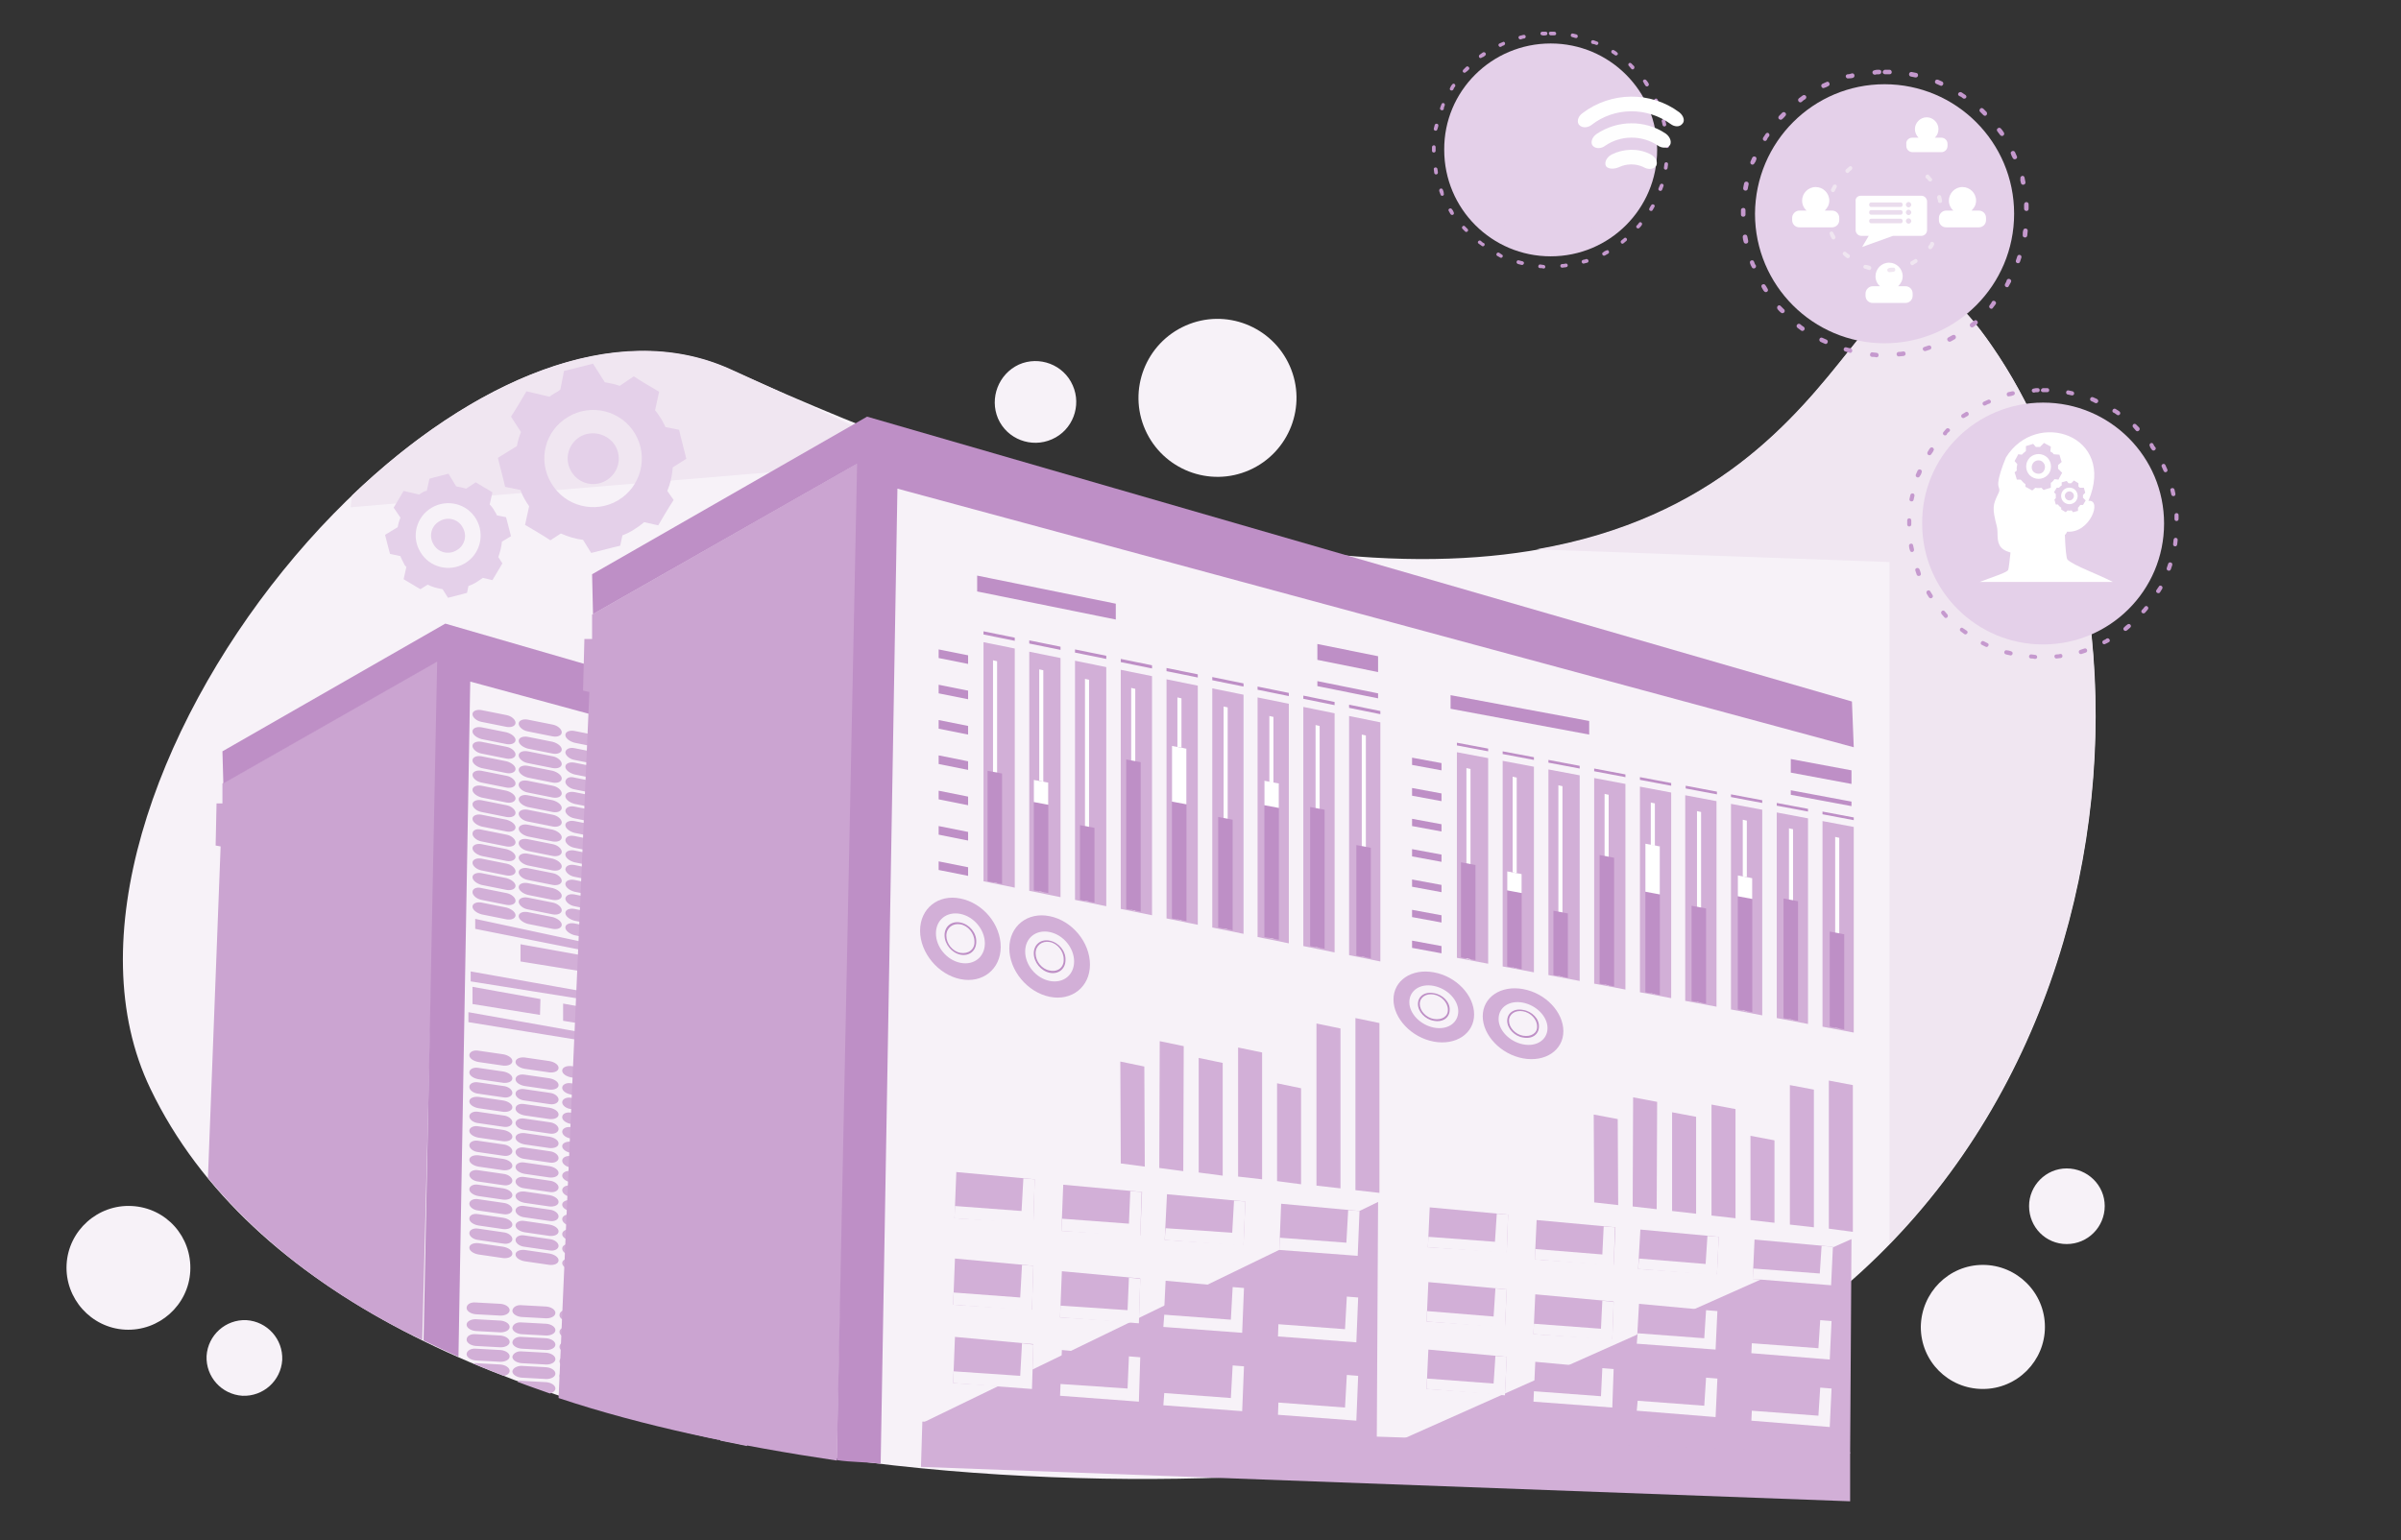 <?xml version="1.0" encoding="utf-8"?>
<!-- Generator: Adobe Illustrator 26.5.0, SVG Export Plug-In . SVG Version: 6.00 Build 0)  -->
<svg version="1.1" id="Layer_1" xmlns="http://www.w3.org/2000/svg" xmlns:xlink="http://www.w3.org/1999/xlink" x="0px" y="0px"
	 viewBox="0 0 530 340.1" style="enable-background:new 0 0 530 340.1;" xml:space="preserve">
<rect x="0" y="0" width="530" height="340.1" fill="#333333" stroke="none"/>
<style type="text/css">
	
		.st0{clip-path:url(#SVGID_00000167395305151449235520000000849310596680926857_);fill-rule:evenodd;clip-rule:evenodd;fill:#F7F2F8;}
	
		.st1{clip-path:url(#SVGID_00000167395305151449235520000000849310596680926857_);fill-rule:evenodd;clip-rule:evenodd;fill:#F0E6F1;}
	
		.st2{clip-path:url(#SVGID_00000167395305151449235520000000849310596680926857_);fill-rule:evenodd;clip-rule:evenodd;fill:#D2AFD7;}
	
		.st3{clip-path:url(#SVGID_00000167395305151449235520000000849310596680926857_);fill-rule:evenodd;clip-rule:evenodd;fill:#CBA4D1;}
	
		.st4{clip-path:url(#SVGID_00000167395305151449235520000000849310596680926857_);fill-rule:evenodd;clip-rule:evenodd;fill:#BE8FC6;}
	
		.st5{clip-path:url(#SVGID_00000167395305151449235520000000849310596680926857_);fill-rule:evenodd;clip-rule:evenodd;fill:#FEFEFE;}
	
		.st6{clip-path:url(#SVGID_00000167395305151449235520000000849310596680926857_);fill-rule:evenodd;clip-rule:evenodd;fill:#FFFFFF;}
	
		.st7{clip-path:url(#SVGID_00000167395305151449235520000000849310596680926857_);fill-rule:evenodd;clip-rule:evenodd;fill:#E4D0E9;}
	
		.st8{clip-path:url(#SVGID_00000167395305151449235520000000849310596680926857_);fill:none;stroke:#FFFFFF;stroke-width:0.567;stroke-miterlimit:22.926;}
	
		.st9{clip-path:url(#SVGID_00000167395305151449235520000000849310596680926857_);fill-rule:evenodd;clip-rule:evenodd;fill:#EADCED;}
	
		.st10{clip-path:url(#SVGID_00000167395305151449235520000000849310596680926857_);fill-rule:evenodd;clip-rule:evenodd;fill:#C599CE;}
</style>
<g>
	<defs>
		<rect id="SVGID_1_" x="14.7" y="7" width="466.2" height="369"/>
	</defs>
	<clipPath id="SVGID_00000133491078252675244840000014556705998378621370_">
		<use xlink:href="#SVGID_1_"  style="overflow:visible;"/>
	</clipPath>
	
		<path style="clip-path:url(#SVGID_00000133491078252675244840000014556705998378621370_);fill-rule:evenodd;clip-rule:evenodd;fill:#F7F2F8;" d="
		M33.2,240.4c44.2,92,230.4,95.5,305.5,77.7c126.6-30.1,146.9-171.7,102.5-239.4c-44.9-68.5-8.1,126-280,2.9
		C100,53.9,1.7,174.9,33.2,240.4"/>
	
		<path style="clip-path:url(#SVGID_00000133491078252675244840000014556705998378621370_);fill-rule:evenodd;clip-rule:evenodd;fill:#F0E6F1;" d="
		M417,274.7c54.4-55.9,56.9-146.1,24.2-196.1c-30.7-46.8-23.2,29.1-102.1,42.7l78,2.8V274.7z M215.4,100.5
		c-29.6-5.7-9.8,1.1-54.2-19c-25.4-11.5-57.2,2.7-83.5,27.9l-0.3,2.6L215.4,100.5z"/>
	
		<path style="clip-path:url(#SVGID_00000133491078252675244840000014556705998378621370_);fill-rule:evenodd;clip-rule:evenodd;fill:#F7F2F8;" d="
		M261.7,71.9c8.8-3.9,19.1,0.1,23,8.9c3.9,8.8-0.1,19.1-8.9,23c-8.8,3.9-19.1-0.1-23-8.9C248.9,86.1,252.9,75.8,261.7,71.9
		 M224.9,80.5c4.5-2,9.9,0,11.9,4.6c2,4.5,0,9.9-4.6,11.9c-4.5,2-9.9,0-11.9-4.6C218.4,87.9,220.4,82.6,224.9,80.5"/>
	
		<path style="clip-path:url(#SVGID_00000133491078252675244840000014556705998378621370_);fill-rule:evenodd;clip-rule:evenodd;fill:#F7F2F8;" d="
		M437.7,279.3c7.5,0,13.7,6.1,13.7,13.7c0,7.5-6.1,13.7-13.7,13.7c-7.6,0-13.7-6.1-13.7-13.7C424.1,285.4,430.2,279.3,437.7,279.3
		 M456.2,258c4.6,0,8.4,3.7,8.4,8.3c0,4.6-3.7,8.4-8.4,8.4c-4.6,0-8.3-3.7-8.3-8.4C447.9,261.8,451.6,258,456.2,258"/>
	
		<path style="clip-path:url(#SVGID_00000133491078252675244840000014556705998378621370_);fill-rule:evenodd;clip-rule:evenodd;fill:#F7F2F8;" d="
		M42,280.7c-0.4,7.5-6.9,13.3-14.4,12.9c-7.5-0.4-13.3-6.9-12.9-14.4c0.4-7.5,6.9-13.3,14.4-12.9C36.7,266.7,42.4,273.1,42,280.7
		 M62.3,300.3c-0.3,4.6-4.2,8.1-8.8,7.9c-4.6-0.3-8.1-4.2-7.9-8.8c0.3-4.6,4.2-8.1,8.8-7.9C59,291.8,62.5,295.7,62.3,300.3"/>
	
		<path style="clip-path:url(#SVGID_00000133491078252675244840000014556705998378621370_);fill-rule:evenodd;clip-rule:evenodd;fill:#D2AFD7;" d="
		M147.5,162.2l10.8,3.1l0.3,152.6c-4.3-0.9-8.4-1.9-12.6-3L147.5,162.2z M161.4,169.5l3.5,0.9v2.5l-3.5-0.9c-0.8-0.2-1.5-1-1.5-1.7
		C159.9,169.7,160.6,169.3,161.4,169.5 M161.4,173.3l3.5,0.9v2.5l-3.5-0.9c-0.8-0.2-1.5-1-1.5-1.7S160.6,173.1,161.4,173.3
		 M161.4,176.5c-0.8-0.2-1.5,0.2-1.5,0.9c0,0.7,0.7,1.4,1.5,1.7l3.5,0.9v-2.5L161.4,176.5z M161.4,179.8l3.5,0.9v2.5l-3.5-0.9
		c-0.8-0.2-1.5-1-1.5-1.7C159.9,179.9,160.6,179.6,161.4,179.8 M161.4,183c-0.8-0.2-1.5,0.2-1.5,0.9c0,0.7,0.7,1.4,1.5,1.7l3.5,0.9
		v-2.5L161.4,183z M161.4,186.2l3.5,0.9v2.5l-3.5-0.9c-0.8-0.2-1.5-1-1.5-1.7C159.9,186.4,160.6,186,161.4,186.2 M161.4,189.5
		c-0.8-0.2-1.5,0.2-1.5,0.9c0,0.7,0.7,1.4,1.5,1.7l3.5,0.9v-2.5L161.4,189.5z M161.4,192.7l3.5,0.9v2.5l-3.5-0.9
		c-0.8-0.2-1.5-1-1.5-1.7C159.9,192.8,160.6,192.5,161.4,192.7 M161.4,195.9c-0.8-0.2-1.5,0.2-1.5,0.9c0,0.7,0.7,1.4,1.5,1.7
		l3.5,0.9v-2.5L161.4,195.9z M161.4,199.1l3.5,0.9v2.5l-3.5-0.9c-0.8-0.2-1.5-1-1.5-1.7S160.6,198.9,161.4,199.1 M161.4,202.4
		c-0.8-0.2-1.5,0.2-1.5,0.9c0,0.7,0.7,1.4,1.5,1.7l3.5,0.9v-2.5L161.4,202.4z M161.4,205.6l3.5,0.9v2.5l-3.5-0.9
		c-0.8-0.2-1.5-1-1.5-1.7C159.9,205.8,160.6,205.4,161.4,205.6 M161.4,208.8c-0.8-0.2-1.5,0.2-1.5,0.9c0,0.7,0.7,1.4,1.5,1.7
		l3.5,0.9v-2.5L161.4,208.8z M161.4,212l3.5,0.9v2.5l-3.5-0.9c-0.8-0.2-1.5-1-1.5-1.7S160.6,211.8,161.4,212 M164.9,219l-4.5-1.2
		v-2.2l4.5,1.3V219z M164.9,230.6l-5.2-1.1v-2.2l5.2,1.2V230.6z M164.9,239.7l-5.6-1.2v-2.2l5.6,1.3V239.7z M164.9,231.9l-5-1.2v3.8
		l5,1.1V231.9z M160.9,244.8l4,0.8v2.5l-4-0.8c-0.8-0.2-1.5-0.8-1.5-1.5C159.4,245,160.1,244.6,160.9,244.8 M160.9,248.5l4,0.8v2.5
		l-4-0.8c-0.8-0.2-1.5-0.8-1.5-1.5C159.4,248.8,160.1,248.4,160.9,248.5 M160.9,251.8c-0.8-0.2-1.5,0.3-1.5,1c0,0.7,0.7,1.4,1.5,1.5
		l4,0.8v-2.5L160.9,251.8z M160.9,255l4,0.8v2.5l-4-0.8c-0.8-0.2-1.5-0.8-1.5-1.5C159.4,255.3,160.1,254.8,160.9,255 M160.9,258.2
		c-0.8-0.2-1.5,0.3-1.5,1c0,0.7,0.7,1.4,1.5,1.5l4,0.8V259L160.9,258.2z M160.9,261.4l4,0.8v2.5l-4-0.8c-0.8-0.2-1.5-0.8-1.5-1.5
		C159.4,261.7,160.1,261.3,160.9,261.4 M160.9,264.7c-0.8-0.2-1.5,0.3-1.5,1c0,0.7,0.7,1.4,1.5,1.5l4,0.8v-2.5L160.9,264.7z
		 M160.9,267.9l4,0.8v2.5l-4-0.8c-0.8-0.2-1.5-0.8-1.5-1.5C159.4,268.2,160.1,267.7,160.9,267.9 M160.9,271.1
		c-0.8-0.2-1.5,0.3-1.5,1c0,0.7,0.7,1.4,1.5,1.5l4,0.8v-2.5L160.9,271.1z M160.9,274.4l4,0.8v2.5l-4-0.8c-0.8-0.2-1.5-0.8-1.5-1.5
		C159.4,274.6,160.1,274.2,160.9,274.4 M160.9,277.6c-0.8-0.2-1.5,0.3-1.5,1c0,0.7,0.7,1.4,1.5,1.5l4,0.8v-2.5L160.9,277.6z
		 M160.9,280.8l4,0.8v2.5l-4-0.8c-0.8-0.2-1.5-0.8-1.5-1.5C159.4,281.1,160.1,280.7,160.9,280.8 M160.9,284c-0.8-0.2-1.5,0.3-1.5,1
		c0,0.7,0.7,1.4,1.5,1.5l4,0.8v-2.5L160.9,284z M160.9,287.3l4,0.8v2.5l-4-0.8c-0.8-0.2-1.5-0.8-1.5-1.5
		C159.4,287.6,160.1,287.1,160.9,287.3 M160.4,300.3l4.1,0.3c0.1,0,0.3,0,0.4,0.1v2.4c-0.1,0-0.3,0-0.4,0l-4.1-0.3
		c-0.8-0.1-1.5-0.7-1.5-1.4C158.9,300.8,159.6,300.3,160.4,300.3 M160.4,304.1l4.1,0.3c0.1,0,0.3,0,0.4,0.1v2.4c-0.1,0-0.3,0-0.4,0
		l-4.1-0.3c-0.8-0.1-1.5-0.7-1.5-1.4C158.9,304.6,159.6,304,160.4,304.1 M160.4,307.3l4.1,0.3c0.1,0,0.3,0,0.4,0.1v2.4
		c-0.1,0-0.3,0-0.4,0l-4.1-0.3c-0.8-0.1-1.5-0.7-1.5-1.4C158.9,307.8,159.6,307.3,160.4,307.3 M160.4,310.5l4.1,0.3
		c0.1,0,0.3,0,0.4,0.1v2.4c-0.1,0-0.3,0-0.4,0l-4.1-0.3c-0.8-0.1-1.5-0.7-1.5-1.4C158.9,311,159.6,310.5,160.4,310.5 M160.4,313.8
		l4.1,0.3c0.1,0,0.3,0,0.4,0.1v2.4c-0.1,0-0.3,0-0.4,0l-4.1-0.3c-0.8-0.1-1.5-0.7-1.5-1.4C158.9,314.2,159.6,313.7,160.4,313.8
		 M160.4,317l4.1,0.3c0.1,0,0.3,0,0.4,0.1v1.9c-2-0.4-4-0.8-5.9-1.2C159,317.4,159.6,317,160.4,317 M140.2,313.4l0.7,0
		c0.6,0,1.2,0.3,1.6,0.6C141.7,313.8,141,313.6,140.2,313.4 M135.4,310l5.5,0.3c1.1,0.1,2,0.7,2,1.4c0,0.7-0.9,1.2-2,1.2l-3.7-0.2
		c-1.2-0.3-2.4-0.7-3.6-1.1c-0.1-0.1-0.1-0.3-0.1-0.4C133.4,310.4,134.3,309.9,135.4,310 M125.8,309.1l5.1,0.3c1.1,0.1,2,0.7,2,1.4
		c0,0.2-0.1,0.4-0.2,0.6C130.4,310.6,128.1,309.8,125.8,309.1 M135.4,306.7l5.5,0.3c1.1,0.1,2,0.7,2,1.4c0,0.7-0.9,1.2-2,1.2
		l-5.5-0.3c-1.1-0.1-2-0.7-2-1.4C133.4,307.2,134.3,306.7,135.4,306.7 M125.5,305.8l5.5,0.3c1.1,0.1,2,0.7,2,1.4
		c0,0.7-0.9,1.2-2,1.2l-5.5-0.3c-1.1-0.1-2-0.7-2-1.4C123.5,306.3,124.4,305.8,125.5,305.8 M115.1,304.9l5.5,0.3
		c1.1,0.1,2,0.7,2,1.4c0,0.5-0.5,0.9-1.2,1.1c-2.5-0.9-4.9-1.7-7.2-2.6C114.5,304.9,114.8,304.8,115.1,304.9 M135.4,303.5l5.5,0.3
		c1.1,0.1,2,0.7,2,1.4c0,0.7-0.9,1.2-2,1.2l-5.5-0.3c-1.1-0.1-2-0.7-2-1.4C133.4,304,134.3,303.4,135.4,303.5 M125.5,302.6l5.5,0.3
		c1.1,0.1,2,0.7,2,1.4s-0.9,1.2-2,1.2l-5.5-0.3c-1.1-0.1-2-0.7-2-1.4C123.5,303.1,124.4,302.6,125.5,302.6 M115.1,301.6l5.5,0.3
		c1.1,0.1,2,0.7,2,1.4c0,0.7-0.9,1.2-2,1.2l-5.5-0.3c-1.1-0.1-2-0.7-2-1.4C113.2,302.1,114.1,301.6,115.1,301.6 M105,301l5.5,0.3
		c1.1,0.1,2,0.7,2,1.4c0,0.5-0.5,1-1.3,1.1c-2.3-0.9-4.5-1.8-6.7-2.7C104.6,301,104.8,301,105,301 M135.4,300.3l5.5,0.3
		c1.1,0.1,2,0.7,2,1.4c0,0.7-0.9,1.2-2,1.2l-5.5-0.3c-1.1-0.1-2-0.7-2-1.4C133.4,300.7,134.3,300.2,135.4,300.3 M125.5,299.4
		l5.5,0.3c1.1,0.1,2,0.7,2,1.4c0,0.7-0.9,1.2-2,1.2l-5.5-0.3c-1.1-0.1-2-0.7-2-1.4C123.5,299.9,124.4,299.3,125.5,299.4
		 M115.1,298.4l5.5,0.3c1.1,0.1,2,0.7,2,1.4c0,0.7-0.9,1.2-2,1.2l-5.5-0.3c-1.1-0.1-2-0.7-2-1.4
		C113.2,298.9,114.1,298.3,115.1,298.4 M105,297.8l5.5,0.3c1.1,0.1,2,0.7,2,1.4c0,0.7-0.9,1.2-2,1.2l-5.5-0.3c-1.1-0.1-2-0.7-2-1.4
		S103.9,297.7,105,297.8 M135.4,297.1l5.5,0.3c1.1,0.1,2,0.7,2,1.4c0,0.7-0.9,1.2-2,1.2l-5.5-0.3c-1.1-0.1-2-0.7-2-1.4
		C133.4,297.5,134.3,297,135.4,297.1 M125.5,296.2l5.5,0.3c1.1,0.1,2,0.7,2,1.4s-0.9,1.2-2,1.2l-5.5-0.3c-1.1-0.1-2-0.7-2-1.4
		C123.5,296.6,124.4,296.1,125.5,296.2 M115.1,295.2l5.5,0.3c1.1,0.1,2,0.7,2,1.4c0,0.7-0.9,1.2-2,1.2l-5.5-0.3
		c-1.1-0.1-2-0.7-2-1.4C113.2,295.6,114.1,295.1,115.1,295.2 M105,294.6l5.5,0.3c1.1,0.1,2,0.7,2,1.4s-0.9,1.2-2,1.2l-5.5-0.3
		c-1.1-0.1-2-0.7-2-1.4C103,295,103.9,294.5,105,294.6 M135.4,293.8l5.5,0.3c1.1,0.1,2,0.7,2,1.4c0,0.7-0.9,1.2-2,1.2l-5.5-0.3
		c-1.1-0.1-2-0.7-2-1.4C133.4,294.3,134.3,293.8,135.4,293.8 M125.5,292.9l5.5,0.3c1.1,0.1,2,0.7,2,1.4c0,0.7-0.9,1.2-2,1.2
		l-5.5-0.3c-1.1-0.1-2-0.7-2-1.4C123.5,293.4,124.4,292.9,125.5,292.9 M115.1,292l5.5,0.3c1.1,0.1,2,0.7,2,1.4c0,0.7-0.9,1.2-2,1.2
		l-5.5-0.3c-1.1-0.1-2-0.7-2-1.4C113.2,292.4,114.1,291.9,115.1,292 M105,291.3l5.5,0.3c1.1,0.1,2,0.7,2,1.4c0,0.7-0.9,1.2-2,1.2
		l-5.5-0.3c-1.1-0.1-2-0.7-2-1.4C103,291.8,103.9,291.3,105,291.3 M135.4,290l5.5,0.3c1.1,0.1,2,0.7,2,1.4c0,0.7-0.9,1.2-2,1.2
		l-5.5-0.3c-1.1-0.1-2-0.7-2-1.4C133.4,290.5,134.3,290,135.4,290 M125.5,289.2l5.5,0.3c1.1,0.1,2,0.7,2,1.4c0,0.7-0.9,1.2-2,1.2
		l-5.5-0.3c-1.1-0.1-2-0.7-2-1.4C123.5,289.6,124.4,289.1,125.5,289.2 M115.1,288.2l5.5,0.3c1.1,0.1,2,0.7,2,1.4
		c0,0.7-0.9,1.2-2,1.2l-5.5-0.3c-1.1-0.1-2-0.7-2-1.4C113.2,288.6,114.1,288.1,115.1,288.2 M105,287.6l5.5,0.3c1.1,0.1,2,0.7,2,1.4
		c0,0.7-0.9,1.2-2,1.2l-5.5-0.3c-1.1-0.1-2-0.7-2-1.4C103,288,103.9,287.5,105,287.6 M136,279.7l5.5,0.8c1.1,0.2,2,0.8,2,1.5
		c0,0.7-0.9,1.1-2,1l-5.5-0.8c-1.1-0.2-2-0.8-2-1.5C134.1,280,135,279.5,136,279.7 M126.1,277.9l5.5,0.8c1.1,0.2,2,0.8,2,1.5
		c0,0.7-0.9,1.1-2,1l-5.5-0.8c-1.1-0.2-2-0.8-2-1.5C124.1,278.2,125,277.8,126.1,277.9 M115.8,276l5.5,0.8c1.1,0.2,2,0.8,2,1.5
		c0,0.7-0.9,1.1-2,1l-5.5-0.8c-1.1-0.2-2-0.8-2-1.5C113.8,276.3,114.7,275.9,115.8,276 M105.6,274.5l5.5,0.8c1.1,0.2,2,0.8,2,1.5
		c0,0.7-0.9,1.1-2,1l-5.5-0.8c-1.1-0.2-2-0.8-2-1.5C103.6,274.8,104.5,274.4,105.6,274.5 M136,276.5c-1.1-0.2-2,0.3-2,1
		c0,0.7,0.9,1.4,2,1.5l5.5,0.8c1.1,0.2,2-0.3,2-1s-0.9-1.4-2-1.5L136,276.5z M126.1,274.7c-1.1-0.2-2,0.3-2,1c0,0.7,0.9,1.4,2,1.5
		l5.5,0.8c1.1,0.2,2-0.3,2-1c0-0.7-0.9-1.4-2-1.5L126.1,274.7z M115.8,272.8c-1.1-0.2-2,0.3-2,1c0,0.7,0.9,1.4,2,1.5l5.5,0.8
		c1.1,0.2,2-0.3,2-1c0-0.7-0.9-1.4-2-1.5L115.8,272.8z M105.6,271.3c-1.1-0.2-2,0.3-2,1c0,0.7,0.9,1.4,2,1.5l5.5,0.8
		c1.1,0.2,2-0.3,2-1c0-0.7-0.9-1.4-2-1.5L105.6,271.3z M136,273.2l5.5,0.8c1.1,0.2,2,0.8,2,1.5c0,0.7-0.9,1.1-2,1l-5.5-0.8
		c-1.1-0.2-2-0.8-2-1.5C134.1,273.5,135,273.1,136,273.2 M126.1,271.5l5.5,0.8c1.1,0.2,2,0.8,2,1.5c0,0.7-0.9,1.1-2,1l-5.5-0.8
		c-1.1-0.2-2-0.8-2-1.5C124.1,271.8,125,271.3,126.1,271.5 M115.8,269.6l5.5,0.8c1.1,0.2,2,0.8,2,1.5c0,0.7-0.9,1.1-2,1l-5.5-0.8
		c-1.1-0.2-2-0.8-2-1.5C113.8,269.9,114.7,269.4,115.8,269.6 M105.6,268.1l5.5,0.8c1.1,0.2,2,0.8,2,1.5c0,0.7-0.9,1.1-2,1l-5.5-0.8
		c-1.1-0.2-2-0.8-2-1.5C103.6,268.3,104.5,267.9,105.6,268.1 M136,270c-1.1-0.2-2,0.3-2,1c0,0.7,0.9,1.4,2,1.5l5.5,0.8
		c1.1,0.2,2-0.3,2-1c0-0.7-0.9-1.4-2-1.5L136,270z M126.1,268.2c-1.1-0.2-2,0.3-2,1c0,0.7,0.9,1.4,2,1.5l5.5,0.8c1.1,0.2,2-0.3,2-1
		c0-0.7-0.9-1.4-2-1.5L126.1,268.2z M115.8,266.3c-1.1-0.2-2,0.3-2,1c0,0.7,0.9,1.4,2,1.5l5.5,0.8c1.1,0.2,2-0.3,2-1
		c0-0.7-0.9-1.4-2-1.5L115.8,266.3z M105.6,264.8c-1.1-0.2-2,0.3-2,1s0.9,1.4,2,1.5l5.5,0.8c1.1,0.2,2-0.3,2-1c0-0.7-0.9-1.4-2-1.5
		L105.6,264.8z M136,266.8l5.5,0.8c1.1,0.2,2,0.8,2,1.5c0,0.7-0.9,1.1-2,1l-5.5-0.8c-1.1-0.2-2-0.8-2-1.5S135,266.6,136,266.8
		 M126.1,265l5.5,0.8c1.1,0.2,2,0.8,2,1.5c0,0.7-0.9,1.1-2,1l-5.5-0.8c-1.1-0.2-2-0.8-2-1.5C124.1,265.3,125,264.9,126.1,265
		 M115.8,263.1l5.5,0.8c1.1,0.2,2,0.8,2,1.5c0,0.7-0.9,1.1-2,1l-5.5-0.8c-1.1-0.2-2-0.8-2-1.5C113.8,263.4,114.7,263,115.8,263.1
		 M105.6,261.6l5.5,0.8c1.1,0.2,2,0.8,2,1.5c0,0.7-0.9,1.1-2,1l-5.5-0.8c-1.1-0.2-2-0.8-2-1.5C103.6,261.9,104.5,261.4,105.6,261.6
		 M136,263.6c-1.1-0.2-2,0.3-2,1c0,0.7,0.9,1.4,2,1.5l5.5,0.8c1.1,0.2,2-0.3,2-1c0-0.7-0.9-1.4-2-1.5L136,263.6z M126.1,261.8
		c-1.1-0.2-2,0.3-2,1c0,0.7,0.9,1.4,2,1.5l5.5,0.8c1.1,0.2,2-0.3,2-1c0-0.7-0.9-1.4-2-1.5L126.1,261.8z M115.8,259.9
		c-1.1-0.2-2,0.3-2,1c0,0.7,0.9,1.4,2,1.5l5.5,0.8c1.1,0.2,2-0.3,2-1s-0.9-1.4-2-1.5L115.8,259.9z M105.6,258.4c-1.1-0.2-2,0.3-2,1
		c0,0.7,0.9,1.4,2,1.5l5.5,0.8c1.1,0.2,2-0.3,2-1c0-0.7-0.9-1.4-2-1.5L105.6,258.4z M136,260.3l5.5,0.8c1.1,0.2,2,0.8,2,1.5
		c0,0.7-0.9,1.1-2,1l-5.5-0.8c-1.1-0.2-2-0.8-2-1.5C134.1,260.6,135,260.2,136,260.3 M126.1,258.6l5.5,0.8c1.1,0.2,2,0.8,2,1.5
		c0,0.7-0.9,1.1-2,1l-5.5-0.8c-1.1-0.2-2-0.8-2-1.5C124.1,258.9,125,258.4,126.1,258.6 M115.8,256.7l5.5,0.8c1.1,0.2,2,0.8,2,1.5
		c0,0.7-0.9,1.1-2,1l-5.5-0.8c-1.1-0.2-2-0.8-2-1.5C113.8,257,114.7,256.5,115.8,256.7 M105.6,255.1l5.5,0.8c1.1,0.2,2,0.8,2,1.5
		c0,0.7-0.9,1.1-2,1l-5.5-0.8c-1.1-0.2-2-0.8-2-1.5C103.6,255.4,104.5,255,105.6,255.1 M136,257.1c-1.1-0.2-2,0.3-2,1
		c0,0.7,0.9,1.4,2,1.5l5.5,0.8c1.1,0.2,2-0.3,2-1c0-0.7-0.9-1.4-2-1.5L136,257.1z M126.1,255.3c-1.1-0.2-2,0.3-2,1
		c0,0.7,0.9,1.4,2,1.5l5.5,0.8c1.1,0.2,2-0.3,2-1c0-0.7-0.9-1.4-2-1.5L126.1,255.3z M115.8,253.4c-1.1-0.2-2,0.3-2,1
		c0,0.7,0.9,1.4,2,1.5l5.5,0.8c1.1,0.2,2-0.3,2-1c0-0.7-0.9-1.4-2-1.5L115.8,253.4z M105.6,251.9c-1.1-0.2-2,0.3-2,1
		c0,0.7,0.9,1.4,2,1.5l5.5,0.8c1.1,0.2,2-0.3,2-1c0-0.7-0.9-1.4-2-1.5L105.6,251.9z M136,253.9l5.5,0.8c1.1,0.2,2,0.8,2,1.5
		c0,0.7-0.9,1.1-2,1l-5.5-0.8c-1.1-0.2-2-0.8-2-1.5C134.1,254.2,135,253.7,136,253.9 M126.1,252.1l5.5,0.8c1.1,0.2,2,0.8,2,1.5
		c0,0.7-0.9,1.1-2,1l-5.5-0.8c-1.1-0.2-2-0.8-2-1.5S125,252,126.1,252.1 M115.8,250.2l5.5,0.8c1.1,0.2,2,0.8,2,1.5
		c0,0.7-0.9,1.1-2,1l-5.5-0.8c-1.1-0.2-2-0.8-2-1.5C113.8,250.5,114.7,250.1,115.8,250.2 M105.6,248.7l5.5,0.8c1.1,0.2,2,0.8,2,1.5
		c0,0.7-0.9,1.1-2,1l-5.5-0.8c-1.1-0.2-2-0.8-2-1.5C103.6,249,104.5,248.5,105.6,248.7 M136,250.6c-1.1-0.2-2,0.3-2,1
		c0,0.7,0.9,1.4,2,1.5l5.5,0.8c1.1,0.2,2-0.3,2-1s-0.9-1.4-2-1.5L136,250.6z M126.1,248.9c-1.1-0.2-2,0.3-2,1c0,0.7,0.9,1.4,2,1.5
		l5.5,0.8c1.1,0.2,2-0.3,2-1c0-0.7-0.9-1.4-2-1.5L126.1,248.9z M115.8,247c-1.1-0.2-2,0.3-2,1c0,0.7,0.9,1.4,2,1.5l5.5,0.8
		c1.1,0.2,2-0.3,2-1c0-0.7-0.9-1.4-2-1.5L115.8,247z M105.6,245.5c-1.1-0.2-2,0.3-2,1c0,0.7,0.9,1.4,2,1.5l5.5,0.8
		c1.1,0.2,2-0.3,2-1c0-0.7-0.9-1.4-2-1.5L105.6,245.5z M136,247.4l5.5,0.8c1.1,0.2,2,0.8,2,1.5c0,0.7-0.9,1.1-2,1l-5.5-0.8
		c-1.1-0.2-2-0.8-2-1.5C134.1,247.7,135,247.3,136,247.4 M126.1,245.7l5.5,0.8c1.1,0.2,2,0.8,2,1.5c0,0.7-0.9,1.1-2,1l-5.5-0.8
		c-1.1-0.2-2-0.8-2-1.5C124.1,245.9,125,245.5,126.1,245.7 M115.8,243.8l5.5,0.8c1.1,0.2,2,0.8,2,1.5c0,0.7-0.9,1.1-2,1l-5.5-0.8
		c-1.1-0.2-2-0.8-2-1.5C113.8,244,114.7,243.6,115.8,243.8 M105.6,242.2l5.5,0.8c1.1,0.2,2,0.8,2,1.5c0,0.7-0.9,1.1-2,1l-5.5-0.8
		c-1.1-0.2-2-0.8-2-1.5C103.6,242.5,104.5,242.1,105.6,242.2 M136,244.2c-1.1-0.2-2,0.3-2,1c0,0.7,0.9,1.4,2,1.5l5.5,0.8
		c1.1,0.2,2-0.3,2-1c0-0.7-0.9-1.4-2-1.5L136,244.2z M126.1,242.4c-1.1-0.2-2,0.3-2,1c0,0.7,0.9,1.4,2,1.5l5.5,0.8
		c1.1,0.2,2-0.3,2-1c0-0.7-0.9-1.4-2-1.5L126.1,242.4z M115.8,240.5c-1.1-0.2-2,0.3-2,1c0,0.7,0.9,1.4,2,1.5l5.5,0.8
		c1.1,0.2,2-0.3,2-1c0-0.7-0.9-1.4-2-1.5L115.8,240.5z M105.6,239c-1.1-0.2-2,0.3-2,1c0,0.7,0.9,1.4,2,1.5l5.5,0.8
		c1.1,0.2,2-0.3,2-1c0-0.7-0.9-1.4-2-1.5L105.6,239z M136,241l5.5,0.8c1.1,0.2,2,0.8,2,1.5s-0.9,1.1-2,1l-5.5-0.8
		c-1.1-0.2-2-0.8-2-1.5C134.1,241.3,135,240.8,136,241 M126.1,239.2l5.5,0.8c1.1,0.2,2,0.8,2,1.5c0,0.7-0.9,1.1-2,1l-5.5-0.8
		c-1.1-0.2-2-0.8-2-1.5C124.1,239.5,125,239,126.1,239.2 M115.8,237.3l5.5,0.8c1.1,0.2,2,0.8,2,1.5c0,0.7-0.9,1.1-2,1l-5.5-0.8
		c-1.1-0.2-2-0.8-2-1.5C113.8,237.6,114.7,237.1,115.8,237.3 M105.6,235.8l5.5,0.8c1.1,0.2,2,0.8,2,1.5c0,0.7-0.9,1.1-2,1l-5.5-0.8
		c-1.1-0.2-2-0.8-2-1.5C103.6,236.1,104.5,235.6,105.6,235.8 M136,237.2l5.5,0.8c1.1,0.2,2,0.8,2,1.5c0,0.7-0.9,1.1-2,1l-5.5-0.8
		c-1.1-0.2-2-0.8-2-1.5C134.1,237.5,135,237,136,237.2 M126.1,235.4l5.5,0.8c1.1,0.2,2,0.8,2,1.5c0,0.7-0.9,1.1-2,1l-5.5-0.8
		c-1.1-0.2-2-0.8-2-1.5C124.1,235.7,125,235.3,126.1,235.4 M115.8,233.5l5.5,0.8c1.1,0.2,2,0.8,2,1.5c0,0.7-0.9,1.1-2,1l-5.5-0.8
		c-1.1-0.2-2-0.8-2-1.5C113.8,233.8,114.7,233.4,115.8,233.5 M105.6,232l5.5,0.8c1.1,0.2,2,0.8,2,1.5c0,0.7-0.9,1.1-2,1l-5.5-0.8
		c-1.1-0.2-2-0.8-2-1.5C103.6,232.3,104.5,231.8,105.6,232 M139.3,224.3l-15-2.7v3.8l14.9,2.4L139.3,224.3z M119.3,220.6l-15-2.7
		v3.8l14.9,2.4L119.3,220.6z M141.6,231.9v-1.6l-38.2-6.8v2.2L141.6,231.9z M142.1,222.8l-38.2-6.1v-2.2l38.2,6.8V222.8z
		 M129.9,211.2l-15-2.7v3.8l14.9,2.4L129.9,211.2z M143.1,212.7l-38.2-7.6v-2.2l38.2,8.2V212.7z M136.8,206.3c-1.1-0.2-2,0.2-2,0.9
		c0,0.7,0.9,1.4,2,1.7l5.5,1.1c1.1,0.2,2-0.2,2-0.9c0-0.7-0.9-1.4-2-1.7L136.8,206.3z M126.8,203.9c-1.1-0.2-2,0.2-2,0.9
		c0,0.7,0.9,1.4,2,1.7l5.5,1.1c1.1,0.2,2-0.2,2-0.9c0-0.7-0.9-1.4-2-1.7L126.8,203.9z M116.5,201.4c-1.1-0.2-2,0.2-2,0.9
		c0,0.7,0.9,1.4,2,1.7l5.5,1.1c1.1,0.2,2-0.2,2-0.9c0-0.7-0.9-1.4-2-1.7L116.5,201.4z M106.3,199.3c-1.1-0.2-2,0.2-2,0.9
		c0,0.7,0.9,1.4,2,1.7l5.5,1.1c1.1,0.2,2-0.2,2-0.9c0-0.7-0.9-1.4-2-1.7L106.3,199.3z M136.8,203.1c-1.1-0.2-2,0.2-2,0.9
		c0,0.7,0.9,1.4,2,1.7l5.5,1.1c1.1,0.2,2-0.2,2-0.9c0-0.7-0.9-1.4-2-1.7L136.8,203.1z M126.8,200.7c-1.1-0.2-2,0.2-2,0.9
		c0,0.7,0.9,1.4,2,1.7l5.5,1.1c1.1,0.2,2-0.2,2-0.9c0-0.7-0.9-1.4-2-1.7L126.8,200.7z M116.5,198.2l5.5,1.1c1.1,0.2,2,1,2,1.7
		c0,0.7-0.9,1.1-2,0.9l-5.5-1.1c-1.1-0.2-2-1-2-1.7C114.5,198.4,115.4,198,116.5,198.2 M106.3,196.1l5.5,1.1c1.1,0.2,2,1,2,1.7
		c0,0.7-0.9,1.1-2,0.9l-5.5-1.1c-1.1-0.2-2-1-2-1.7C104.3,196.2,105.2,195.8,106.3,196.1 M136.8,199.8c-1.1-0.2-2,0.2-2,0.9
		s0.9,1.4,2,1.7l5.5,1.1c1.1,0.2,2-0.2,2-0.9s-0.9-1.4-2-1.7L136.8,199.8z M126.8,197.5l5.5,1.1c1.1,0.2,2,1,2,1.7
		c0,0.7-0.9,1.1-2,0.9l-5.5-1.1c-1.1-0.2-2-1-2-1.7C124.9,197.7,125.7,197.3,126.8,197.5 M116.5,195c-1.1-0.2-2,0.2-2,0.9
		c0,0.7,0.9,1.4,2,1.7l5.5,1.1c1.1,0.2,2-0.2,2-0.9c0-0.7-0.9-1.4-2-1.7L116.5,195z M106.3,192.8c-1.1-0.2-2,0.2-2,0.9
		s0.9,1.4,2,1.7l5.5,1.1c1.1,0.2,2-0.2,2-0.9c0-0.7-0.9-1.4-2-1.7L106.3,192.8z M136.8,196.6l5.5,1.1c1.1,0.2,2,1,2,1.7
		c0,0.7-0.9,1.1-2,0.9l-5.5-1.1c-1.1-0.2-2-1-2-1.7C134.8,196.8,135.7,196.4,136.8,196.6 M126.8,194.3c-1.1-0.2-2,0.2-2,0.9
		c0,0.7,0.9,1.4,2,1.7l5.5,1.1c1.1,0.2,2-0.2,2-0.9c0-0.7-0.9-1.4-2-1.7L126.8,194.3z M116.5,191.7l5.5,1.1c1.1,0.2,2,1,2,1.7
		c0,0.7-0.9,1.1-2,0.9l-5.5-1.1c-1.1-0.2-2-1-2-1.7C114.5,191.9,115.4,191.5,116.5,191.7 M106.3,189.6l5.5,1.1c1.1,0.2,2,1,2,1.7
		c0,0.7-0.9,1.1-2,0.9l-5.5-1.1c-1.1-0.2-2-1-2-1.7C104.3,189.8,105.2,189.4,106.3,189.6 M136.8,193.4c-1.1-0.2-2,0.2-2,0.9
		c0,0.7,0.9,1.4,2,1.7l5.5,1.1c1.1,0.2,2-0.2,2-0.9s-0.9-1.4-2-1.7L136.8,193.4z M126.8,191l5.5,1.1c1.1,0.2,2,1,2,1.7
		c0,0.7-0.9,1.1-2,0.9l-5.5-1.1c-1.1-0.2-2-1-2-1.7C124.9,191.2,125.7,190.8,126.8,191 M116.5,188.5c-1.1-0.2-2,0.2-2,0.9
		c0,0.7,0.9,1.4,2,1.7l5.5,1.1c1.1,0.2,2-0.2,2-0.9c0-0.7-0.9-1.4-2-1.7L116.5,188.5z M106.3,186.4c-1.1-0.2-2,0.2-2,0.9
		c0,0.7,0.9,1.4,2,1.7l5.5,1.1c1.1,0.2,2-0.2,2-0.9c0-0.7-0.9-1.4-2-1.7L106.3,186.4z M136.8,190.2l5.5,1.1c1.1,0.2,2,1,2,1.7
		c0,0.7-0.9,1.1-2,0.9l-5.5-1.1c-1.1-0.2-2-1-2-1.7C134.8,190.3,135.7,189.9,136.8,190.2 M126.8,187.8c-1.1-0.2-2,0.2-2,0.9
		c0,0.7,0.9,1.4,2,1.7l5.5,1.1c1.1,0.2,2-0.2,2-0.9c0-0.7-0.9-1.4-2-1.7L126.8,187.8z M116.5,185.3l5.5,1.1c1.1,0.2,2,1,2,1.7
		c0,0.7-0.9,1.1-2,0.9l-5.5-1.1c-1.1-0.2-2-1-2-1.7C114.5,185.4,115.4,185.1,116.5,185.3 M106.3,183.2l5.5,1.1c1.1,0.2,2,1,2,1.7
		c0,0.7-0.9,1.1-2,0.9l-5.5-1.1c-1.1-0.2-2-1-2-1.7C104.3,183.3,105.2,182.9,106.3,183.2 M136.8,186.9c-1.1-0.2-2,0.2-2,0.9
		c0,0.7,0.9,1.4,2,1.7l5.5,1.1c1.1,0.2,2-0.2,2-0.9c0-0.7-0.9-1.4-2-1.7L136.8,186.9z M126.8,184.6l5.5,1.1c1.1,0.2,2,1,2,1.7
		c0,0.7-0.9,1.1-2,0.9l-5.5-1.1c-1.1-0.2-2-1-2-1.7C124.9,184.7,125.7,184.4,126.8,184.6 M116.5,182.1c-1.1-0.2-2,0.2-2,0.9
		c0,0.7,0.9,1.4,2,1.7l5.5,1.1c1.1,0.2,2-0.2,2-0.9c0-0.7-0.9-1.4-2-1.7L116.5,182.1z M106.3,179.9c-1.1-0.2-2,0.2-2,0.9
		c0,0.7,0.9,1.4,2,1.7l5.5,1.1c1.1,0.2,2-0.2,2-0.9c0-0.7-0.9-1.4-2-1.7L106.3,179.9z M136.8,183.7l5.5,1.1c1.1,0.2,2,1,2,1.7
		c0,0.7-0.9,1.1-2,0.9l-5.5-1.1c-1.1-0.2-2-1-2-1.7C134.8,183.9,135.7,183.5,136.8,183.7 M126.8,181.3c-1.1-0.2-2,0.2-2,0.9
		c0,0.7,0.9,1.4,2,1.7l5.5,1.1c1.1,0.2,2-0.2,2-0.9c0-0.7-0.9-1.4-2-1.7L126.8,181.3z M116.5,178.8l5.5,1.1c1.1,0.2,2,1,2,1.7
		c0,0.7-0.9,1.1-2,0.9l-5.5-1.1c-1.1-0.2-2-1-2-1.7C114.5,179,115.4,178.6,116.5,178.8 M106.3,176.7l5.5,1.1c1.1,0.2,2,1,2,1.7
		c0,0.7-0.9,1.1-2,0.9l-5.5-1.1c-1.1-0.2-2-1-2-1.7C104.3,176.9,105.2,176.5,106.3,176.7 M136.8,180.5c-1.1-0.2-2,0.2-2,0.9
		c0,0.7,0.9,1.4,2,1.7l5.5,1.1c1.1,0.2,2-0.2,2-0.9c0-0.7-0.9-1.4-2-1.7L136.8,180.5z M126.8,178.1l5.5,1.1c1.1,0.2,2,1,2,1.7
		c0,0.7-0.9,1.1-2,0.9l-5.5-1.1c-1.1-0.2-2-1-2-1.7C124.9,178.3,125.7,177.9,126.8,178.1 M116.5,175.6c-1.1-0.2-2,0.2-2,0.9
		c0,0.7,0.9,1.4,2,1.7l5.5,1.1c1.1,0.2,2-0.2,2-0.9c0-0.7-0.9-1.4-2-1.7L116.5,175.6z M106.3,173.5c-1.1-0.2-2,0.2-2,0.9
		c0,0.7,0.9,1.4,2,1.7l5.5,1.1c1.1,0.2,2-0.2,2-0.9c0-0.7-0.9-1.4-2-1.7L106.3,173.5z M136.8,177.3l5.5,1.1c1.1,0.2,2,1,2,1.7
		c0,0.7-0.9,1.1-2,0.9l-5.5-1.1c-1.1-0.2-2-1-2-1.7C134.8,177.4,135.7,177,136.8,177.3 M126.8,174.9c-1.1-0.2-2,0.2-2,0.9
		c0,0.7,0.9,1.4,2,1.7l5.5,1.1c1.1,0.2,2-0.2,2-0.9c0-0.7-0.9-1.4-2-1.7L126.8,174.9z M116.5,172.4l5.5,1.1c1.1,0.2,2,1,2,1.7
		c0,0.7-0.9,1.1-2,0.9l-5.5-1.1c-1.1-0.2-2-1-2-1.7C114.5,172.5,115.4,172.2,116.5,172.4 M106.3,170.2l5.5,1.1c1.1,0.2,2,1,2,1.7
		c0,0.7-0.9,1.1-2,0.9l-5.5-1.1c-1.1-0.2-2-1-2-1.7C104.3,170.4,105.2,170,106.3,170.2 M136.8,174c-1.1-0.2-2,0.2-2,0.9
		c0,0.7,0.9,1.4,2,1.7l5.5,1.1c1.1,0.2,2-0.2,2-0.9c0-0.7-0.9-1.4-2-1.7L136.8,174z M126.8,171.7l5.5,1.1c1.1,0.2,2,1,2,1.7
		c0,0.7-0.9,1.1-2,0.9l-5.5-1.1c-1.1-0.2-2-1-2-1.7C124.9,171.8,125.7,171.4,126.8,171.7 M116.5,169.1c-1.1-0.2-2,0.2-2,0.9
		c0,0.7,0.9,1.4,2,1.7l5.5,1.1c1.1,0.2,2-0.2,2-0.9c0-0.7-0.9-1.4-2-1.7L116.5,169.1z M106.3,167c-1.1-0.2-2,0.2-2,0.9
		c0,0.7,0.9,1.4,2,1.7l5.5,1.1c1.1,0.2,2-0.2,2-0.9c0-0.7-0.9-1.4-2-1.7L106.3,167z M136.8,170.8l5.5,1.1c1.1,0.2,2,1,2,1.7
		c0,0.7-0.9,1.1-2,0.9l-5.5-1.1c-1.1-0.2-2-1-2-1.7C134.8,171,135.7,170.6,136.8,170.8 M126.8,168.4c-1.1-0.2-2,0.2-2,0.9
		c0,0.7,0.9,1.4,2,1.7l5.5,1.1c1.1,0.2,2-0.2,2-0.9c0-0.7-0.9-1.4-2-1.7L126.8,168.4z M116.5,165.9l5.5,1.1c1.1,0.2,2,1,2,1.7
		c0,0.7-0.9,1.1-2,0.9l-5.5-1.1c-1.1-0.2-2-1-2-1.7C114.5,166.1,115.4,165.7,116.5,165.9 M106.3,163.8l5.5,1.1c1.1,0.2,2,1,2,1.7
		c0,0.7-0.9,1.1-2,0.9l-5.5-1.1c-1.1-0.2-2-1-2-1.7C104.3,164,105.2,163.6,106.3,163.8 M136.8,167.6c-1.1-0.2-2,0.2-2,0.9
		c0,0.7,0.9,1.4,2,1.7l5.5,1.1c1.1,0.2,2-0.2,2-0.9c0-0.7-0.9-1.4-2-1.7L136.8,167.6z M126.8,165.2l5.5,1.1c1.1,0.2,2,1,2,1.7
		c0,0.7-0.9,1.1-2,0.9l-5.5-1.1c-1.1-0.2-2-1-2-1.7C124.9,165.4,125.7,165,126.8,165.2 M116.5,162.7c-1.1-0.2-2,0.2-2,0.9
		c0,0.7,0.9,1.4,2,1.7l5.5,1.1c1.1,0.2,2-0.2,2-0.9c0-0.7-0.9-1.4-2-1.7L116.5,162.7z M106.3,160.6c-1.1-0.2-2,0.2-2,0.9
		c0,0.7,0.9,1.4,2,1.7l5.5,1.1c1.1,0.2,2-0.2,2-0.9c0-0.7-0.9-1.4-2-1.7L106.3,160.6z M136.8,163.8l5.5,1.1c1.1,0.2,2,1,2,1.7
		c0,0.7-0.9,1.1-2,0.9l-5.5-1.1c-1.1-0.2-2-1-2-1.7C134.8,164,135.7,163.6,136.8,163.8 M126.8,161.4c-1.1-0.2-2,0.2-2,0.9
		c0,0.7,0.9,1.4,2,1.7l5.5,1.1c1.1,0.2,2-0.2,2-0.9c0-0.7-0.9-1.4-2-1.7L126.8,161.4z M116.5,158.9l5.5,1.1c1.1,0.2,2,1,2,1.7
		c0,0.7-0.9,1.1-2,0.9l-5.5-1.1c-1.1-0.2-2-1-2-1.7C114.5,159.1,115.4,158.7,116.5,158.9 M106.3,156.8l5.5,1.1c1.1,0.2,2,1,2,1.7
		c0,0.7-0.9,1.1-2,0.9l-5.5-1.1c-1.1-0.2-2-1-2-1.7C104.3,157,105.2,156.6,106.3,156.8"/>
	
		<path style="clip-path:url(#SVGID_00000133491078252675244840000014556705998378621370_);fill-rule:evenodd;clip-rule:evenodd;fill:#CBA4D1;" d="
		M47.8,177.4h1.3V173l48-27.4l-3.9,150.3c-19.9-9.5-36-22.1-47.3-35.8l2.8-73.2l-1.1-0.2L47.8,177.4z"/>
	
		<path style="clip-path:url(#SVGID_00000133491078252675244840000014556705998378621370_);fill-rule:evenodd;clip-rule:evenodd;fill:#BE8FC6;" d="
		M49.3,173l47.2-26.9L93.5,296c2.5,1.2,5,2.4,7.7,3.6l2.6-149.1l61.1,16.6v-10.1l-66.6-19.3l-49.2,28.2L49.3,173z"/>
	
		<path style="clip-path:url(#SVGID_00000133491078252675244840000014556705998378621370_);fill-rule:evenodd;clip-rule:evenodd;fill:#CBA4D1;" d="
		M129,141.1l1.7,0v-5.4l59.3-33.8l-5.3,220.6c-21.6-3.2-42.8-7.6-61.4-13.8l6.8-155.9l-1.4-0.3L129,141.1z"/>
	
		<path style="clip-path:url(#SVGID_00000133491078252675244840000014556705998378621370_);fill-rule:evenodd;clip-rule:evenodd;fill:#BE8FC6;" d="
		M130.9,135.6l58.3-33.2l-4.5,220c3.2,0.5,6.5,0.4,9.7,0.8l3.7-215.3L409.2,165l-0.4-10.1L191.4,92l-60.7,34.8L130.9,135.6z"/>
	
		<path style="clip-path:url(#SVGID_00000133491078252675244840000014556705998378621370_);fill-rule:evenodd;clip-rule:evenodd;fill:#BE8FC6;" d="
		M304.2,148.4l-13.4-2.7v-3.5l13.4,2.7V148.4z M246.3,136.8l-30.6-6.2v-3.5l30.6,6.2V136.8z"/>
	
		<path style="clip-path:url(#SVGID_00000133491078252675244840000014556705998378621370_);fill-rule:evenodd;clip-rule:evenodd;fill:#BE8FC6;" d="
		M304.2,154.2l-13.4-2.7v-1.1l13.4,2.7V154.2z M304.7,157.7l-6.9-1.4v-0.7l6.9,1.4V157.7z M294.6,155.7V155l-6.9-1.4v0.7
		L294.6,155.7z M284.5,153.7l-6.9-1.4v-0.7l6.9,1.4V153.7z M274.5,151.6l-6.9-1.4v-0.7l6.9,1.4V151.6z M264.4,149.6l-6.9-1.4v-0.7
		l6.9,1.4V149.6z M254.3,147.6l-6.9-1.4v-0.7l6.9,1.4V147.6z M244.2,145.5l-6.9-1.4v-0.7l6.9,1.4V145.5z M234.1,143.5l-6.9-1.4v-0.7
		l6.9,1.4V143.5z M224,141.5l-6.9-1.4v-0.7l6.9,1.4V141.5z"/>
	
		<path style="clip-path:url(#SVGID_00000133491078252675244840000014556705998378621370_);fill-rule:evenodd;clip-rule:evenodd;fill:#D2AFD7;" d="
		M212,212.6c-3-0.6-5.4-3.5-5.4-6.5c0-3,2.4-4.9,5.4-4.3c3,0.6,5.4,3.5,5.4,6.5C217.4,211.3,215,213.2,212,212.6 M212,198.4
		c-4.9-1-8.9,2.2-8.9,7.1c0,4.9,4,9.7,8.9,10.7c4.9,1,8.9-2.2,8.9-7.1C220.9,204.1,217,199.4,212,198.4"/>
	
		<path style="clip-path:url(#SVGID_00000133491078252675244840000014556705998378621370_);fill-rule:evenodd;clip-rule:evenodd;fill:#BE8FC6;" d="
		M212,210.4c-1.7-0.3-3.1-2-3.1-3.8c0-1.7,1.4-2.8,3.1-2.5c1.7,0.3,3.1,2,3.1,3.8C215.2,209.6,213.8,210.7,212,210.4 M212,203.7
		c-2-0.4-3.5,0.9-3.5,2.8c0,2,1.6,3.9,3.5,4.3c2,0.4,3.5-0.9,3.5-2.8C215.6,206,214,204.1,212,203.7"/>
	
		<path style="clip-path:url(#SVGID_00000133491078252675244840000014556705998378621370_);fill-rule:evenodd;clip-rule:evenodd;fill:#D2AFD7;" d="
		M231.7,216.6c-3-0.6-5.4-3.5-5.4-6.5s2.4-4.9,5.4-4.3c3,0.6,5.4,3.5,5.4,6.5C237.1,215.3,234.7,217.2,231.7,216.6 M231.7,202.3
		c-4.9-1-8.9,2.2-8.9,7.1c0,4.9,4,9.7,8.9,10.7c4.9,1,8.9-2.2,8.9-7.1C240.6,208.1,236.7,203.3,231.7,202.3"/>
	
		<path style="clip-path:url(#SVGID_00000133491078252675244840000014556705998378621370_);fill-rule:evenodd;clip-rule:evenodd;fill:#BE8FC6;" d="
		M231.7,214.3c-1.7-0.3-3.1-2-3.1-3.8c0-1.7,1.4-2.8,3.1-2.5c1.7,0.3,3.1,2,3.1,3.8C234.9,213.6,233.5,214.7,231.7,214.3
		 M231.7,207.7c-2-0.4-3.5,0.9-3.5,2.8c0,2,1.6,3.9,3.5,4.3c2,0.4,3.5-0.9,3.5-2.8C235.3,210,233.7,208.1,231.7,207.7"/>
	
		<path style="clip-path:url(#SVGID_00000133491078252675244840000014556705998378621370_);fill-rule:evenodd;clip-rule:evenodd;fill:#D2AFD7;" d="
		M255.9,257.9l0.1-28l5.3,1.1l-0.1,27.6L255.9,257.9z M299.2,262.8v-38l5.3,1.1v37.5L299.2,262.8z M290.6,261.8v-35.8l5.3,1.1v35.3
		L290.6,261.8z M281.9,260.8v-21.6l5.3,1.1v21.2L281.9,260.8z M273.3,259.8v-28.5l5.3,1.1v28L273.3,259.8z M264.6,258.9v-25.3
		l5.3,1.1v24.9L264.6,258.9z M247.4,256.9l-0.1-22.5l5.3,1.1l0.1,22.1L247.4,256.9z"/>
	
		<path style="clip-path:url(#SVGID_00000133491078252675244840000014556705998378621370_);fill-rule:evenodd;clip-rule:evenodd;fill:#D2AFD7;" d="
		M304.7,212.3l-6.9-1.4v-52.8l6.9,1.4V212.3z M224,196l-6.9-1.4v-52.8l6.9,1.4V196z M234.1,198.1l-6.9-1.4v-52.8l6.9,1.4V198.1z
		 M244.2,200.1l-6.9-1.4v-52.8l6.9,1.4V200.1z M254.3,202.1l-6.9-1.4v-52.8l6.9,1.4V202.1z M264.4,204.2l-6.9-1.4V150l6.9,1.4V204.2
		z M274.5,206.2l-6.9-1.4V152l6.9,1.4V206.2z M284.5,208.3l-6.9-1.4V154l6.9,1.4V208.3z M294.6,210.3l-6.9-1.4v-52.8l6.9,1.4V210.3z
		"/>
	
		<path style="clip-path:url(#SVGID_00000133491078252675244840000014556705998378621370_);fill-rule:evenodd;clip-rule:evenodd;fill:#FEFEFE;" d="
		M300.6,211.2v-49l0.9,0.2v49L300.6,211.2z M219.2,194.8v-49l0.9,0.2v49L219.2,194.8z M229.4,196.8v-49l0.9,0.2v49L229.4,196.8z
		 M239.5,198.9v-49l0.9,0.2v49L239.5,198.9z M249.7,200.9v-49l0.9,0.2v49L249.7,200.9z M259.9,203v-49l0.9,0.2v49L259.9,203z
		 M270.1,205v-49l0.9,0.2v49L270.1,205z M280.2,207.1v-49l0.9,0.2v49L280.2,207.1z M290.4,209.1v-49l0.9,0.2v49L290.4,209.1z"/>
	
		<path style="clip-path:url(#SVGID_00000133491078252675244840000014556705998378621370_);fill-rule:evenodd;clip-rule:evenodd;fill:#BE8FC6;" d="
		M302.6,211.6l-3.2-0.6v-24.4l3.2,0.6V211.6z M221.2,195.2l-3.2-0.6v-24.4l3.2,0.6V195.2z M231.4,197.2l-3.2-0.6v-24.4l3.2,0.6
		V197.2z M241.6,199.3l-3.2-0.6v-16.5l3.2,0.6V199.3z M251.8,201.3l-3.2-0.6v-33l3.2,0.6V201.3z M261.9,203.4l-3.2-0.6v-38.1
		l3.2,0.6V203.4z M272.1,205.4l-3.2-0.6v-24.4l3.2,0.6V205.4z M282.3,207.5l-3.2-0.6v-34.4l3.2,0.6V207.5z M292.4,209.5l-3.2-0.6
		v-30.7l3.2,0.6V209.5z"/>
	
		<path style="clip-path:url(#SVGID_00000133491078252675244840000014556705998378621370_);fill-rule:evenodd;clip-rule:evenodd;fill:#BE8FC6;" d="
		M213.7,193.4l-6.5-1.3v-1.9l6.5,1.3V193.4z M213.7,146.6l-6.5-1.3v-1.9l6.5,1.3V146.6z M213.7,154.4l-6.5-1.3v-1.9l6.5,1.3V154.4z
		 M213.7,162.2l-6.5-1.3V159l6.5,1.3V162.2z M213.7,170l-6.5-1.3v-1.9l6.5,1.3V170z M213.7,177.8l-6.5-1.3v-1.9l6.5,1.3V177.8z
		 M213.7,185.6l-6.5-1.3v-1.9l6.5,1.3V185.6z"/>
	
		<path style="clip-path:url(#SVGID_00000133491078252675244840000014556705998378621370_);fill-rule:evenodd;clip-rule:evenodd;fill:#FFFFFF;" d="
		M279.1,172.4l3.2,0.6v5.4l-3.2-0.6V172.4z M228.2,172.2l3.2,0.6v4.9l-3.2-0.6V172.2z M258.7,164.7l3.2,0.6v12.3l-3.2-0.6V164.7z"/>
	
		<polygon style="clip-path:url(#SVGID_00000133491078252675244840000014556705998378621370_);fill-rule:evenodd;clip-rule:evenodd;fill:#D2AFD7;" points="
		303.9,320.3 304.2,265.4 203.8,314.1 	"/>
	
		<polygon style="clip-path:url(#SVGID_00000133491078252675244840000014556705998378621370_);fill-rule:evenodd;clip-rule:evenodd;fill:#D2AFD7;" points="
		210.7,269 211.1,258.8 228.4,260.4 228.1,270 	"/>
	
		<polygon style="clip-path:url(#SVGID_00000133491078252675244840000014556705998378621370_);fill-rule:evenodd;clip-rule:evenodd;fill:#F7F2F8;" points="
		210.7,269 210.8,266.3 225.5,267.4 225.9,260.2 228.4,260.4 228.1,270.3 	"/>
	
		<polygon style="clip-path:url(#SVGID_00000133491078252675244840000014556705998378621370_);fill-rule:evenodd;clip-rule:evenodd;fill:#D2AFD7;" points="
		234.3,271.8 234.7,261.6 252.1,263.2 251.7,272.8 	"/>
	
		<polygon style="clip-path:url(#SVGID_00000133491078252675244840000014556705998378621370_);fill-rule:evenodd;clip-rule:evenodd;fill:#F7F2F8;" points="
		234.3,271.8 234.4,269.1 249.2,270.2 249.5,263 252,263.2 251.7,273.1 	"/>
	
		<polygon style="clip-path:url(#SVGID_00000133491078252675244840000014556705998378621370_);fill-rule:evenodd;clip-rule:evenodd;fill:#D2AFD7;" points="
		257.1,273.8 257.6,263.7 274.9,265.3 274.5,274.9 	"/>
	
		<polygon style="clip-path:url(#SVGID_00000133491078252675244840000014556705998378621370_);fill-rule:evenodd;clip-rule:evenodd;fill:#F7F2F8;" points="
		257.1,273.8 257.3,271.2 272,272.2 272.4,265.1 274.9,265.3 274.5,275.1 	"/>
	
		<polygon style="clip-path:url(#SVGID_00000133491078252675244840000014556705998378621370_);fill-rule:evenodd;clip-rule:evenodd;fill:#D2AFD7;" points="
		282.4,276 282.8,265.8 300.1,267.4 299.7,277 	"/>
	
		<polygon style="clip-path:url(#SVGID_00000133491078252675244840000014556705998378621370_);fill-rule:evenodd;clip-rule:evenodd;fill:#F7F2F8;" points="
		282.4,276 282.5,273.3 297.2,274.4 297.6,267.2 300.1,267.4 299.7,277.3 	"/>
	
		<polygon style="clip-path:url(#SVGID_00000133491078252675244840000014556705998378621370_);fill-rule:evenodd;clip-rule:evenodd;fill:#D2AFD7;" points="
		210.4,288.1 210.8,277.9 228.1,279.5 227.8,289.2 	"/>
	
		<polygon style="clip-path:url(#SVGID_00000133491078252675244840000014556705998378621370_);fill-rule:evenodd;clip-rule:evenodd;fill:#F7F2F8;" points="
		210.4,288.1 210.5,285.4 225.2,286.5 225.6,279.3 228.1,279.5 227.8,289.4 	"/>
	
		<polygon style="clip-path:url(#SVGID_00000133491078252675244840000014556705998378621370_);fill-rule:evenodd;clip-rule:evenodd;fill:#D2AFD7;" points="
		234,290.9 234.4,280.7 251.7,282.3 251.4,292 	"/>
	
		<polygon style="clip-path:url(#SVGID_00000133491078252675244840000014556705998378621370_);fill-rule:evenodd;clip-rule:evenodd;fill:#F7F2F8;" points="
		234,290.9 234.1,288.3 248.9,289.3 249.2,282.1 251.7,282.4 251.4,292.2 	"/>
	
		<polygon style="clip-path:url(#SVGID_00000133491078252675244840000014556705998378621370_);fill-rule:evenodd;clip-rule:evenodd;fill:#D2AFD7;" points="
		256.8,293 257.3,282.8 274.6,284.4 274.2,294 	"/>
	
		<polygon style="clip-path:url(#SVGID_00000133491078252675244840000014556705998378621370_);fill-rule:evenodd;clip-rule:evenodd;fill:#F7F2F8;" points="
		256.8,293 257,290.3 271.7,291.4 272.1,284.2 274.6,284.4 274.2,294.3 	"/>
	
		<polygon style="clip-path:url(#SVGID_00000133491078252675244840000014556705998378621370_);fill-rule:evenodd;clip-rule:evenodd;fill:#D2AFD7;" points="
		282.1,295.1 282.5,284.9 299.8,286.5 299.4,296.2 	"/>
	
		<polygon style="clip-path:url(#SVGID_00000133491078252675244840000014556705998378621370_);fill-rule:evenodd;clip-rule:evenodd;fill:#F7F2F8;" points="
		282.1,295.1 282.2,292.4 296.9,293.5 297.3,286.3 299.8,286.5 299.4,296.4 	"/>
	
		<polygon style="clip-path:url(#SVGID_00000133491078252675244840000014556705998378621370_);fill-rule:evenodd;clip-rule:evenodd;fill:#D2AFD7;" points="
		210.4,305.4 210.8,295.2 228.1,296.8 227.8,306.5 	"/>
	
		<polygon style="clip-path:url(#SVGID_00000133491078252675244840000014556705998378621370_);fill-rule:evenodd;clip-rule:evenodd;fill:#F7F2F8;" points="
		210.4,305.4 210.5,302.8 225.2,303.8 225.6,296.6 228.1,296.9 227.8,306.7 	"/>
	
		<polygon style="clip-path:url(#SVGID_00000133491078252675244840000014556705998378621370_);fill-rule:evenodd;clip-rule:evenodd;fill:#D2AFD7;" points="
		234,308.2 234.4,298.1 251.7,299.7 251.4,309.3 	"/>
	
		<polygon style="clip-path:url(#SVGID_00000133491078252675244840000014556705998378621370_);fill-rule:evenodd;clip-rule:evenodd;fill:#F7F2F8;" points="
		234,308.2 234.1,305.6 248.9,306.6 249.2,299.5 251.7,299.7 251.4,309.5 	"/>
	
		<polygon style="clip-path:url(#SVGID_00000133491078252675244840000014556705998378621370_);fill-rule:evenodd;clip-rule:evenodd;fill:#D2AFD7;" points="
		256.8,310.3 257.3,300.1 274.6,301.7 274.2,311.4 	"/>
	
		<polygon style="clip-path:url(#SVGID_00000133491078252675244840000014556705998378621370_);fill-rule:evenodd;clip-rule:evenodd;fill:#F7F2F8;" points="
		256.8,310.3 257,307.6 271.7,308.7 272.1,301.5 274.6,301.7 274.2,311.6 	"/>
	
		<polygon style="clip-path:url(#SVGID_00000133491078252675244840000014556705998378621370_);fill-rule:evenodd;clip-rule:evenodd;fill:#D2AFD7;" points="
		282.1,312.4 282.5,302.2 299.8,303.8 299.4,313.5 	"/>
	
		<polygon style="clip-path:url(#SVGID_00000133491078252675244840000014556705998378621370_);fill-rule:evenodd;clip-rule:evenodd;fill:#F7F2F8;" points="
		282.1,312.4 282.2,309.7 296.9,310.8 297.3,303.6 299.8,303.8 299.4,313.7 	"/>
	
		<path style="clip-path:url(#SVGID_00000133491078252675244840000014556705998378621370_);fill-rule:evenodd;clip-rule:evenodd;fill:#BE8FC6;" d="
		M408.7,173.1l-13.4-2.5v-3l13.4,2.5V173.1z M350.8,162.2l-30.6-5.7v-3l30.6,5.7V162.2z"/>
	
		<path style="clip-path:url(#SVGID_00000133491078252675244840000014556705998378621370_);fill-rule:evenodd;clip-rule:evenodd;fill:#BE8FC6;" d="
		M408.7,178l-13.4-2.5v-1l13.4,2.5V178z M409.2,181.1l-6.9-1.3v-0.6l6.9,1.3V181.1z M399.1,179.2v-0.6l-6.9-1.3v0.6L399.1,179.2z
		 M389,177.3l-6.9-1.3v-0.6l6.9,1.3V177.3z M379,175.4l-6.9-1.3v-0.6l6.9,1.3V175.4z M368.9,173.5l-6.9-1.3v-0.6l6.9,1.3V173.5z
		 M358.8,171.6l-6.9-1.3v-0.6l6.9,1.3V171.6z M348.7,169.7l-6.9-1.3v-0.6l6.9,1.3V169.7z M338.6,167.8l-6.9-1.3v-0.6l6.9,1.3V167.8z
		 M328.5,165.9l-6.9-1.3V164l6.9,1.3V165.9z"/>
	
		<path style="clip-path:url(#SVGID_00000133491078252675244840000014556705998378621370_);fill-rule:evenodd;clip-rule:evenodd;fill:#D2AFD7;" d="
		M316.5,226.9c-3-0.6-5.4-3.1-5.4-5.6c0-2.6,2.4-4.2,5.4-3.6c3,0.6,5.4,3.1,5.4,5.6C321.9,225.9,319.5,227.5,316.5,226.9
		 M316.5,214.7c-4.9-0.9-8.9,1.8-8.9,6c0,4.2,4,8.4,8.9,9.3c4.9,0.9,8.9-1.8,8.9-6C325.4,219.8,321.5,215.6,316.5,214.7"/>
	
		<path style="clip-path:url(#SVGID_00000133491078252675244840000014556705998378621370_);fill-rule:evenodd;clip-rule:evenodd;fill:#BE8FC6;" d="
		M316.5,225c-1.7-0.3-3.1-1.8-3.1-3.3c0-1.5,1.4-2.4,3.1-2.1c1.7,0.3,3.1,1.8,3.1,3.3C319.7,224.4,318.3,225.3,316.5,225
		 M316.5,219.3c-2-0.4-3.5,0.7-3.5,2.4c0,1.7,1.6,3.4,3.5,3.7c2,0.4,3.5-0.7,3.5-2.4C320.1,221.3,318.5,219.6,316.5,219.3"/>
	
		<path style="clip-path:url(#SVGID_00000133491078252675244840000014556705998378621370_);fill-rule:evenodd;clip-rule:evenodd;fill:#D2AFD7;" d="
		M336.2,230.6c-3-0.6-5.4-3.1-5.4-5.6c0-2.6,2.4-4.2,5.4-3.6c3,0.6,5.4,3.1,5.4,5.6C341.6,229.6,339.2,231.2,336.2,230.6
		 M336.2,218.4c-4.9-0.9-8.9,1.8-8.9,6c0,4.2,4,8.4,8.9,9.3c4.9,0.9,8.9-1.8,8.9-6C345.1,223.5,341.2,219.3,336.2,218.4"/>
	
		<path style="clip-path:url(#SVGID_00000133491078252675244840000014556705998378621370_);fill-rule:evenodd;clip-rule:evenodd;fill:#BE8FC6;" d="
		M336.2,228.7c-1.7-0.3-3.1-1.8-3.1-3.3c0-1.5,1.4-2.4,3.1-2.1c1.7,0.3,3.1,1.8,3.1,3.3C339.4,228.1,338,229,336.2,228.7 M336.2,223
		c-2-0.4-3.5,0.7-3.5,2.4c0,1.7,1.6,3.4,3.5,3.7c2,0.4,3.5-0.7,3.5-2.4C339.8,225,338.2,223.3,336.2,223"/>
	
		<path style="clip-path:url(#SVGID_00000133491078252675244840000014556705998378621370_);fill-rule:evenodd;clip-rule:evenodd;fill:#D2AFD7;" d="
		M360.4,266.4l0.1-24.1l5.3,1l-0.1,23.7L360.4,266.4z M403.7,271.3v-32.7l5.3,1V272L403.7,271.3z M395.1,270.4v-30.8l5.3,1V271
		L395.1,270.4z M386.4,269.4v-18.6l5.3,1V270L386.4,269.4z M377.8,268.4v-24.5l5.3,1V269L377.8,268.4z M369.1,267.4v-21.8l5.3,1V268
		L369.1,267.4z M351.9,265.5l-0.1-19.4l5.3,1l0.1,19L351.9,265.5z"/>
	
		<path style="clip-path:url(#SVGID_00000133491078252675244840000014556705998378621370_);fill-rule:evenodd;clip-rule:evenodd;fill:#D2AFD7;" d="
		M409.2,228l-6.9-1.3v-45.4l6.9,1.3V228z M328.5,212.8l-6.9-1.3v-45.4l6.9,1.3V212.8z M338.6,214.7l-6.9-1.3V168l6.9,1.3V214.7z
		 M348.7,216.6l-6.9-1.3v-45.4l6.9,1.3V216.6z M358.8,218.5l-6.9-1.3v-45.4l6.9,1.3V218.5z M368.9,220.4l-6.9-1.3v-45.4l6.9,1.3
		V220.4z M379,222.3L372,221v-45.4l6.9,1.3V222.3z M389,224.2l-6.9-1.3v-45.4l6.9,1.3V224.2z M399.1,226.1l-6.9-1.3v-45.4l6.9,1.3
		V226.1z"/>
	
		<path style="clip-path:url(#SVGID_00000133491078252675244840000014556705998378621370_);fill-rule:evenodd;clip-rule:evenodd;fill:#FEFEFE;" d="
		M405.1,226.9v-42.1l0.9,0.2v42.1L405.1,226.9z M323.7,211.7v-42.1l0.9,0.2v42.1L323.7,211.7z M333.9,213.6v-42.1l0.9,0.2v42.1
		L333.9,213.6z M344,215.5v-42.1l0.9,0.2v42.1L344,215.5z M354.2,217.4v-42.1l0.9,0.2v42.1L354.2,217.4z M364.4,219.3v-42.1l0.9,0.2
		v42.1L364.4,219.3z M374.6,221.2v-42.1l0.9,0.2v42.1L374.6,221.2z M384.7,223.1V181l0.9,0.2v42.1L384.7,223.1z M394.9,225v-42.1
		l0.9,0.2v42.1L394.9,225z"/>
	
		<path style="clip-path:url(#SVGID_00000133491078252675244840000014556705998378621370_);fill-rule:evenodd;clip-rule:evenodd;fill:#BE8FC6;" d="
		M407.1,227.3l-3.2-0.6v-21l3.2,0.6V227.3z M325.7,212l-3.2-0.6v-21l3.2,0.6V212z M335.9,214l-3.2-0.6v-21l3.2,0.6V214z
		 M346.1,215.9l-3.2-0.6v-14.2l3.2,0.6V215.9z M356.3,217.8l-3.2-0.6v-28.4l3.2,0.6V217.8z M366.4,219.7l-3.2-0.6v-32.7l3.2,0.6
		V219.7z M376.6,221.6l-3.2-0.6v-21l3.2,0.6V221.6z M386.8,223.5l-3.2-0.6v-29.6l3.2,0.6V223.5z M396.9,225.4l-3.2-0.6v-26.4
		l3.2,0.6V225.4z"/>
	
		<path style="clip-path:url(#SVGID_00000133491078252675244840000014556705998378621370_);fill-rule:evenodd;clip-rule:evenodd;fill:#BE8FC6;" d="
		M318.2,210.5l-6.5-1.2v-1.6l6.5,1.2V210.5z M318.2,170.1l-6.5-1.2v-1.6l6.5,1.2V170.1z M318.2,176.9l-6.5-1.2V174l6.5,1.2V176.9z
		 M318.2,183.6l-6.5-1.2v-1.6l6.5,1.2V183.6z M318.2,190.3l-6.5-1.2v-1.6l6.5,1.2V190.3z M318.2,197l-6.5-1.2v-1.6l6.5,1.2V197z
		 M318.2,203.7l-6.5-1.2v-1.6l6.5,1.2V203.7z"/>
	
		<path style="clip-path:url(#SVGID_00000133491078252675244840000014556705998378621370_);fill-rule:evenodd;clip-rule:evenodd;fill:#FFFFFF;" d="
		M383.6,193.3l3.2,0.6v4.6l-3.2-0.6V193.3z M332.7,192.4l3.2,0.6v4.2l-3.2-0.6V192.4z M363.2,186.3l3.2,0.6v10.6l-3.2-0.6V186.3z"/>
	
		<polygon style="clip-path:url(#SVGID_00000133491078252675244840000014556705998378621370_);fill-rule:evenodd;clip-rule:evenodd;fill:#D2AFD7;" points="
		408.4,320.9 408.7,273.6 310,317.6 	"/>
	
		<polygon style="clip-path:url(#SVGID_00000133491078252675244840000014556705998378621370_);fill-rule:evenodd;clip-rule:evenodd;fill:#D2AFD7;" points="
		315.2,275.4 315.6,266.6 332.9,268.2 332.6,276.5 	"/>
	
		<polygon style="clip-path:url(#SVGID_00000133491078252675244840000014556705998378621370_);fill-rule:evenodd;clip-rule:evenodd;fill:#F7F2F8;" points="
		315.2,275.4 315.3,273.1 330,274.2 330.4,268 332.9,268.2 332.6,276.7 	"/>
	
		<polygon style="clip-path:url(#SVGID_00000133491078252675244840000014556705998378621370_);fill-rule:evenodd;clip-rule:evenodd;fill:#D2AFD7;" points="
		338.8,278.1 339.2,269.4 356.6,271 356.2,279.3 	"/>
	
		<polygon style="clip-path:url(#SVGID_00000133491078252675244840000014556705998378621370_);fill-rule:evenodd;clip-rule:evenodd;fill:#F7F2F8;" points="
		338.8,278.1 338.9,275.8 353.7,277 354,270.8 356.5,271 356.2,279.5 	"/>
	
		<polygon style="clip-path:url(#SVGID_00000133491078252675244840000014556705998378621370_);fill-rule:evenodd;clip-rule:evenodd;fill:#D2AFD7;" points="
		361.6,280.2 362.1,271.5 379.4,273.1 379,281.4 	"/>
	
		<polygon style="clip-path:url(#SVGID_00000133491078252675244840000014556705998378621370_);fill-rule:evenodd;clip-rule:evenodd;fill:#F7F2F8;" points="
		361.6,280.2 361.8,277.9 376.5,279.1 376.9,272.9 379.4,273.1 379,281.6 	"/>
	
		<polygon style="clip-path:url(#SVGID_00000133491078252675244840000014556705998378621370_);fill-rule:evenodd;clip-rule:evenodd;fill:#D2AFD7;" points="
		386.9,282.4 387.3,273.7 404.6,275.3 404.2,283.6 	"/>
	
		<polygon style="clip-path:url(#SVGID_00000133491078252675244840000014556705998378621370_);fill-rule:evenodd;clip-rule:evenodd;fill:#F7F2F8;" points="
		386.9,282.4 387,280.1 401.7,281.2 402.1,275.1 404.6,275.3 404.2,283.8 	"/>
	
		<polygon style="clip-path:url(#SVGID_00000133491078252675244840000014556705998378621370_);fill-rule:evenodd;clip-rule:evenodd;fill:#D2AFD7;" points="
		314.9,291.8 315.3,283.1 332.6,284.7 332.2,293 	"/>
	
		<polygon style="clip-path:url(#SVGID_00000133491078252675244840000014556705998378621370_);fill-rule:evenodd;clip-rule:evenodd;fill:#F7F2F8;" points="
		314.9,291.8 315,289.5 329.7,290.7 330.1,284.5 332.6,284.7 332.2,293.2 	"/>
	
		<polygon style="clip-path:url(#SVGID_00000133491078252675244840000014556705998378621370_);fill-rule:evenodd;clip-rule:evenodd;fill:#D2AFD7;" points="
		338.5,294.6 338.9,285.8 356.2,287.4 355.9,295.7 	"/>
	
		<polygon style="clip-path:url(#SVGID_00000133491078252675244840000014556705998378621370_);fill-rule:evenodd;clip-rule:evenodd;fill:#F7F2F8;" points="
		338.5,294.6 338.6,292.3 353.4,293.4 353.7,287.2 356.2,287.5 355.9,295.9 	"/>
	
		<polygon style="clip-path:url(#SVGID_00000133491078252675244840000014556705998378621370_);fill-rule:evenodd;clip-rule:evenodd;fill:#D2AFD7;" points="
		361.3,296.7 361.8,287.9 379.1,289.5 378.7,297.8 	"/>
	
		<polygon style="clip-path:url(#SVGID_00000133491078252675244840000014556705998378621370_);fill-rule:evenodd;clip-rule:evenodd;fill:#F7F2F8;" points="
		361.3,296.7 361.5,294.4 376.2,295.5 376.6,289.3 379.1,289.5 378.7,298 	"/>
	
		<polygon style="clip-path:url(#SVGID_00000133491078252675244840000014556705998378621370_);fill-rule:evenodd;clip-rule:evenodd;fill:#D2AFD7;" points="
		386.6,298.9 387,290.1 404.3,291.7 403.9,300 	"/>
	
		<polygon style="clip-path:url(#SVGID_00000133491078252675244840000014556705998378621370_);fill-rule:evenodd;clip-rule:evenodd;fill:#F7F2F8;" points="
		386.6,298.8 386.7,296.6 401.4,297.7 401.8,291.5 404.3,291.7 403.9,300.2 	"/>
	
		<polygon style="clip-path:url(#SVGID_00000133491078252675244840000014556705998378621370_);fill-rule:evenodd;clip-rule:evenodd;fill:#D2AFD7;" points="
		314.9,306.7 315.3,298 332.6,299.6 332.2,307.9 	"/>
	
		<polygon style="clip-path:url(#SVGID_00000133491078252675244840000014556705998378621370_);fill-rule:evenodd;clip-rule:evenodd;fill:#F7F2F8;" points="
		314.9,306.7 315,304.4 329.7,305.5 330.1,299.4 332.6,299.6 332.2,308.1 	"/>
	
		<polygon style="clip-path:url(#SVGID_00000133491078252675244840000014556705998378621370_);fill-rule:evenodd;clip-rule:evenodd;fill:#D2AFD7;" points="
		338.5,309.5 338.9,300.7 356.2,302.3 355.9,310.6 	"/>
	
		<polygon style="clip-path:url(#SVGID_00000133491078252675244840000014556705998378621370_);fill-rule:evenodd;clip-rule:evenodd;fill:#F7F2F8;" points="
		338.5,309.5 338.6,307.2 353.4,308.3 353.7,302.1 356.2,302.3 355.9,310.8 	"/>
	
		<polygon style="clip-path:url(#SVGID_00000133491078252675244840000014556705998378621370_);fill-rule:evenodd;clip-rule:evenodd;fill:#D2AFD7;" points="
		361.3,311.6 361.8,302.8 379.1,304.4 378.7,312.7 	"/>
	
		<polygon style="clip-path:url(#SVGID_00000133491078252675244840000014556705998378621370_);fill-rule:evenodd;clip-rule:evenodd;fill:#F7F2F8;" points="
		361.3,311.5 361.5,309.3 376.2,310.4 376.6,304.2 379.1,304.4 378.7,312.9 	"/>
	
		<polygon style="clip-path:url(#SVGID_00000133491078252675244840000014556705998378621370_);fill-rule:evenodd;clip-rule:evenodd;fill:#D2AFD7;" points="
		386.6,313.7 387,305 404.3,306.6 403.9,314.9 	"/>
	
		<polygon style="clip-path:url(#SVGID_00000133491078252675244840000014556705998378621370_);fill-rule:evenodd;clip-rule:evenodd;fill:#F7F2F8;" points="
		386.6,313.7 386.7,311.5 401.4,312.6 401.8,306.4 404.3,306.6 403.9,315.1 	"/>
	
		<polygon style="clip-path:url(#SVGID_00000133491078252675244840000014556705998378621370_);fill-rule:evenodd;clip-rule:evenodd;fill:#D2AFD7;" points="
		408.4,331.5 408.4,320.7 203.6,313.9 203.3,323.9 	"/>
	
		<path style="clip-path:url(#SVGID_00000133491078252675244840000014556705998378621370_);fill-rule:evenodd;clip-rule:evenodd;fill:#E4D0E9;" d="
		M451,88.9c14.8,0,26.7,12,26.7,26.7c0,14.8-12,26.7-26.7,26.7c-14.8,0-26.7-12-26.7-26.7C424.2,100.8,436.2,88.9,451,88.9"/>
	
		<path style="clip-path:url(#SVGID_00000133491078252675244840000014556705998378621370_);fill-rule:evenodd;clip-rule:evenodd;fill:#E4D0E9;" d="
		M451,93.4c12.3,0,22.3,10,22.3,22.3c0,12.3-10,22.3-22.3,22.3c-12.3,0-22.3-10-22.3-22.3C428.7,103.3,438.7,93.4,451,93.4"/>
	
		<path style="clip-path:url(#SVGID_00000133491078252675244840000014556705998378621370_);fill-rule:evenodd;clip-rule:evenodd;fill:#FFFFFF;" d="
		M455.8,118.1c0.1,2.8,0.3,5.2,0.6,5.5c1.6,1.4,6.3,3,10,4.9h-29.4c2.8-1.1,6.2-2.1,6.3-2.7c0.1-0.3,0.3-1.8,0.5-3.8
		c-1.1-0.3-2-0.8-2.4-1.6c-0.7-1.3-0.3-2.7-0.6-4.1c-1.1-4.2-0.9-4.8,0.3-7.3c0.6-1.2-0.1-1,0-2.5c0.1-1.1,0.7-3.1,1.7-5.5
		c6.7-10.8,24.4-4.9,18.2,9.6c3.1-0.4,0.4,7.2-4.7,6.8C456.1,117.8,456,118,455.8,118.1"/>
	
		<path style="clip-path:url(#SVGID_00000133491078252675244840000014556705998378621370_);fill-rule:evenodd;clip-rule:evenodd;fill:#E4D0E9;" d="
		M453.1,100c0.1,0.1,0.2,0.2,0.2,0.3l1.3,0.1c0.3,1.1,0.5,1.6,0.5,1.6l-0.8,0.7c0,0.3,0,0.6,0,0.8l0.9,0.9c-0.6,1-0.8,1.5-0.8,1.5
		l-0.9-0.1c-0.1,0.2-0.3,0.4-0.5,0.6c-0.1,0.1-0.2,0.2-0.3,0.2l0,1.1c-1.1,0.3-1.6,0.5-1.6,0.5l-0.5-0.5c-0.4,0.1-0.9,0.1-1.3,0
		l-0.7,0.6c-1-0.6-1.5-0.8-1.5-0.8l0-0.6c-0.2-0.1-0.4-0.3-0.6-0.5c-0.2-0.2-0.3-0.4-0.5-0.5l-0.8,0c-0.3-1.1-0.5-1.6-0.5-1.6
		l0.5-0.4c-0.1-0.5,0-0.9,0.1-1.4l-0.6-0.7c0.6-1,0.8-1.5,0.8-1.5l0.8,0.1c0.1-0.1,0.2-0.2,0.3-0.3c0.2-0.2,0.4-0.3,0.6-0.5l0-1.1
		c1.1-0.3,1.6-0.5,1.6-0.5l0.6,0.7c0.3,0,0.6,0,0.9,0l0.9-0.9c1,0.6,1.5,0.8,1.5,0.8l-0.1,1.1C452.9,99.9,453,99.9,453.1,100
		 M452,101.1c-1.1-1.1-2.8-1.1-3.9-0.1c-1.1,1.1-1.1,2.8-0.1,3.9c1.1,1.1,2.8,1.1,3.9,0.1C453,104,453,102.2,452,101.1"/>
	
		<path style="clip-path:url(#SVGID_00000133491078252675244840000014556705998378621370_);fill-rule:evenodd;clip-rule:evenodd;fill:#E4D0E9;" d="
		M451,102.1c0.6,0.6,0.5,1.5,0,2.1c-0.6,0.6-1.5,0.5-2.1,0c-0.6-0.6-0.5-1.5,0-2.1C449.5,101.5,450.5,101.5,451,102.1"/>
	
		<path style="clip-path:url(#SVGID_00000133491078252675244840000014556705998378621370_);fill-rule:evenodd;clip-rule:evenodd;fill:#E4D0E9;" d="
		M458.9,107.5c0.1,0.1,0.1,0.1,0.2,0.2l0.9,0c0.2,0.7,0.3,1.1,0.3,1.1l-0.5,0.5c0,0.2,0,0.4,0,0.6l0.6,0.6c-0.4,0.7-0.6,1-0.6,1
		l-0.6,0c-0.1,0.1-0.2,0.3-0.3,0.4c-0.1,0.1-0.1,0.1-0.2,0.2l0,0.7c-0.7,0.2-1.1,0.3-1.1,0.3l-0.3-0.4c-0.3,0-0.6,0.1-0.9,0
		l-0.4,0.4c-0.7-0.4-1-0.6-1-0.6l0-0.4c-0.1-0.1-0.3-0.2-0.4-0.3c-0.1-0.1-0.2-0.2-0.3-0.4l-0.5,0c-0.2-0.7-0.3-1.1-0.3-1.1l0.3-0.3
		c0-0.3,0-0.6,0-0.9l-0.4-0.4c0.4-0.7,0.6-1,0.6-1l0.5,0c0.1-0.1,0.1-0.1,0.2-0.2c0.1-0.1,0.2-0.2,0.4-0.3l0-0.7
		c0.7-0.2,1.1-0.3,1.1-0.3l0.4,0.5c0.2,0,0.4,0,0.6,0l0.6-0.6c0.7,0.4,1,0.6,1,0.6l0,0.7C458.7,107.4,458.8,107.4,458.9,107.5
		 M458.1,108.2c-0.7-0.7-1.9-0.7-2.6,0c-0.7,0.7-0.7,1.9,0,2.6c0.7,0.7,1.9,0.7,2.6,0C458.8,110.1,458.8,108.9,458.1,108.2"/>
	
		<path style="clip-path:url(#SVGID_00000133491078252675244840000014556705998378621370_);fill-rule:evenodd;clip-rule:evenodd;fill:#E4D0E9;" d="
		M457.5,108.8c0.4,0.4,0.4,1,0,1.4c-0.4,0.4-1,0.4-1.4,0c-0.4-0.4-0.4-1,0-1.4C456.5,108.4,457.1,108.4,457.5,108.8"/>
	
		<path style="clip-path:url(#SVGID_00000133491078252675244840000014556705998378621370_);fill-rule:evenodd;clip-rule:evenodd;fill:#E4D0E9;" d="
		M416,18.6c15.8,0,28.6,12.8,28.6,28.6c0,15.8-12.8,28.6-28.6,28.6c-15.8,0-28.6-12.8-28.6-28.6C387.5,31.3,400.3,18.6,416,18.6"/>
	
		<path style="clip-path:url(#SVGID_00000133491078252675244840000014556705998378621370_);fill-rule:evenodd;clip-rule:evenodd;fill:#E4D0E9;" d="
		M416,23.4c13.1,0,23.8,10.6,23.8,23.8c0,13.1-10.6,23.8-23.8,23.8c-13.1,0-23.8-10.6-23.8-23.8C392.3,34,402.9,23.4,416,23.4"/>
	
		<path style="clip-path:url(#SVGID_00000133491078252675244840000014556705998378621370_);fill-rule:evenodd;clip-rule:evenodd;fill:#FFFFFF;" d="
		M410.8,43.5h13.3c0.6,0,1,0.5,1,1v6.3c0,0.6-0.5,1-1,1h-6.3l-6.1,2.2l1.3-2.2h-2.1c-0.6,0-1-0.5-1-1v-6.3
		C409.8,43.9,410.2,43.5,410.8,43.5"/>
	
		<path style="clip-path:url(#SVGID_00000133491078252675244840000014556705998378621370_);fill:none;stroke:#FFFFFF;stroke-width:0.567;stroke-miterlimit:22.926;" d="
		M410.8,43.5h13.3c0.6,0,1,0.5,1,1v6.3c0,0.6-0.5,1-1,1h-6.3l-6.1,2.2l1.3-2.2h-2.1c-0.6,0-1-0.5-1-1v-6.3
		C409.8,43.9,410.2,43.5,410.8,43.5z"/>
	
		<path style="clip-path:url(#SVGID_00000133491078252675244840000014556705998378621370_);fill-rule:evenodd;clip-rule:evenodd;fill:#EADCED;" d="
		M413,45.7c-0.2,0-0.4-0.2-0.4-0.5c0-0.3,0.2-0.5,0.4-0.5h6.6c0.2,0,0.4,0.2,0.4,0.5c0,0.3-0.2,0.5-0.4,0.5H413z"/>
	
		<path style="clip-path:url(#SVGID_00000133491078252675244840000014556705998378621370_);fill-rule:evenodd;clip-rule:evenodd;fill:#EADCED;" d="
		M421.3,44.6c0.3,0,0.6,0.3,0.6,0.6c0,0.3-0.3,0.6-0.6,0.6c-0.3,0-0.6-0.3-0.6-0.6C420.7,44.9,421,44.6,421.3,44.6"/>
	
		<path style="clip-path:url(#SVGID_00000133491078252675244840000014556705998378621370_);fill-rule:evenodd;clip-rule:evenodd;fill:#EADCED;" d="
		M413,47.4c-0.2,0-0.4-0.2-0.4-0.5c0-0.3,0.2-0.5,0.4-0.5h6.6c0.2,0,0.4,0.2,0.4,0.5c0,0.3-0.2,0.5-0.4,0.5H413z"/>
	
		<path style="clip-path:url(#SVGID_00000133491078252675244840000014556705998378621370_);fill-rule:evenodd;clip-rule:evenodd;fill:#EADCED;" d="
		M421.3,46.3c0.3,0,0.6,0.3,0.6,0.6c0,0.3-0.3,0.6-0.6,0.6c-0.3,0-0.6-0.3-0.6-0.6C420.7,46.6,421,46.3,421.3,46.3"/>
	
		<path style="clip-path:url(#SVGID_00000133491078252675244840000014556705998378621370_);fill-rule:evenodd;clip-rule:evenodd;fill:#EADCED;" d="
		M413,49.3c-0.2,0-0.4-0.2-0.4-0.5c0-0.3,0.2-0.5,0.4-0.5h6.6c0.2,0,0.4,0.2,0.4,0.5c0,0.3-0.2,0.5-0.4,0.5H413z"/>
	
		<path style="clip-path:url(#SVGID_00000133491078252675244840000014556705998378621370_);fill-rule:evenodd;clip-rule:evenodd;fill:#EADCED;" d="
		M421.3,48.2c0.3,0,0.6,0.3,0.6,0.6c0,0.3-0.3,0.6-0.6,0.6c-0.3,0-0.6-0.3-0.6-0.6C420.7,48.5,421,48.2,421.3,48.2"/>
	
		<path style="clip-path:url(#SVGID_00000133491078252675244840000014556705998378621370_);fill-rule:evenodd;clip-rule:evenodd;fill:#FFFFFF;" d="
		M422.1,30.4h1.4c-0.5-0.5-0.8-1.2-0.8-1.9c0-1.4,1.2-2.6,2.6-2.6c1.4,0,2.6,1.2,2.6,2.6c0,0.8-0.3,1.4-0.8,1.9h1.4
		c0.8,0,1.4,0.6,1.4,1.4v0.4c0,0.8-0.6,1.4-1.4,1.4h-6.3c-0.8,0-1.4-0.6-1.4-1.4v-0.4C420.7,31.1,421.3,30.4,422.1,30.4"/>
	
		<path style="clip-path:url(#SVGID_00000133491078252675244840000014556705998378621370_);fill-rule:evenodd;clip-rule:evenodd;fill:#FFFFFF;" d="
		M413.4,63.2h1.6c-0.6-0.5-1-1.3-1-2.2c0-1.6,1.3-3,3-3c1.6,0,3,1.3,3,3c0,0.9-0.4,1.6-1,2.2h1.6c0.9,0,1.6,0.7,1.6,1.6v0.5
		c0,0.9-0.7,1.6-1.6,1.6h-7.2c-0.9,0-1.6-0.7-1.6-1.6v-0.5C411.8,64,412.5,63.2,413.4,63.2"/>
	
		<path style="clip-path:url(#SVGID_00000133491078252675244840000014556705998378621370_);fill-rule:evenodd;clip-rule:evenodd;fill:#FFFFFF;" d="
		M397.2,46.5h1.6c-0.6-0.5-1-1.3-1-2.2c0-1.6,1.3-3,3-3c1.6,0,3,1.3,3,3c0,0.9-0.4,1.6-1,2.2h1.6c0.9,0,1.6,0.7,1.6,1.6v0.5
		c0,0.9-0.7,1.6-1.6,1.6h-7.2c-0.9,0-1.6-0.7-1.6-1.6v-0.5C395.6,47.3,396.3,46.5,397.2,46.5"/>
	
		<path style="clip-path:url(#SVGID_00000133491078252675244840000014556705998378621370_);fill-rule:evenodd;clip-rule:evenodd;fill:#FFFFFF;" d="
		M429.6,46.5h1.6c-0.6-0.5-1-1.3-1-2.2c0-1.6,1.3-3,3-3c1.6,0,3,1.3,3,3c0,0.9-0.4,1.6-1,2.2h1.6c0.9,0,1.6,0.7,1.6,1.6v0.5
		c0,0.9-0.7,1.6-1.6,1.6h-7.2c-0.9,0-1.6-0.7-1.6-1.6v-0.5C428,47.3,428.7,46.5,429.6,46.5"/>
	
		<path style="clip-path:url(#SVGID_00000133491078252675244840000014556705998378621370_);fill-rule:evenodd;clip-rule:evenodd;fill:#F0E6F1;" d="
		M408.7,37.5c0.5-0.4-0.1-1.1-0.5-0.7c-0.2,0.2-0.5,0.4-0.7,0.6c-0.4,0.3,0.1,1.1,0.6,0.7C408.3,37.8,408.5,37.7,408.7,37.5
		 M405.4,41.4c0.3-0.6-0.5-0.9-0.8-0.4c-0.1,0.3-0.3,0.5-0.4,0.8c-0.2,0.5,0.5,0.9,0.8,0.4C405.1,41.9,405.3,41.6,405.4,41.4
		 M404.7,51.4c-0.2-0.5-1-0.3-0.8,0.3c0.1,0.3,0.2,0.6,0.4,0.9c0.3,0.6,1.1,0.1,0.8-0.4C405,51.9,404.8,51.7,404.7,51.4 M407.5,55.7
		c-0.4-0.4-1,0.2-0.6,0.6c0.2,0.2,0.4,0.4,0.7,0.6c0.5,0.4,1-0.3,0.6-0.7C408,56.1,407.7,55.9,407.5,55.7 M411.9,58.5
		c-0.6-0.2-0.8,0.7-0.3,0.8c0.3,0.1,0.6,0.2,0.9,0.3c0.5,0.2,0.9-0.7,0.2-0.9C412.4,58.6,412.1,58.5,411.9,58.5 M417,59.2
		c-0.6,0.1-0.5,0.9,0.1,0.9c0.3,0,0.6-0.1,0.9-0.1c0.6-0.1,0.4-1-0.1-0.9C417.5,59.1,417.2,59.1,417,59.2 M421.9,57.7
		c-0.5,0.2-0.1,1.1,0.4,0.8c0.3-0.2,0.5-0.3,0.8-0.5c0.5-0.4-0.1-1.1-0.5-0.7C422.4,57.4,422.1,57.6,421.9,57.7 M425.7,54.3
		c-0.3,0.4,0.3,1,0.7,0.6c0.2-0.2,0.4-0.5,0.5-0.8c0.3-0.5-0.5-1-0.8-0.5C426.1,53.9,425.9,54.1,425.7,54.3 M427.8,44.5
		c0.1,0.5,1,0.4,0.9-0.2c-0.1-0.3-0.1-0.6-0.2-0.9c-0.2-0.6-1-0.3-0.9,0.3C427.7,44,427.8,44.2,427.8,44.5 M425.7,39.9
		c0.4,0.5,1.1-0.1,0.7-0.5c-0.2-0.2-0.4-0.5-0.6-0.7c-0.3-0.4-1,0-0.7,0.6C425.3,39.4,425.5,39.6,425.7,39.9"/>
	
		<path style="clip-path:url(#SVGID_00000133491078252675244840000014556705998378621370_);fill-rule:evenodd;clip-rule:evenodd;fill:#C599CE;" d="
		M451,85.7c-0.2,0-0.4,0.2-0.5,0.4c0,0.3,0.2,0.5,0.5,0.5l0.9,0c0.6,0,0.6-0.9,0-0.9L451,85.7z M449.8,86.6c0.6,0,0.6-0.9,0-0.9
		c-0.3,0-0.6,0-0.9,0.1c-0.6,0.1-0.5,0.9,0.1,0.9C449.2,86.6,449.5,86.6,449.8,86.6 M444.4,87.3c0.6-0.2,0.4-1-0.2-0.9
		c-0.3,0.1-0.6,0.1-0.9,0.2c-0.6,0.2-0.3,1.1,0.2,0.9C443.8,87.5,444.1,87.4,444.4,87.3 M439.2,89.1c0.6-0.3,0.1-1.1-0.4-0.8
		c-0.3,0.1-0.6,0.3-0.9,0.4c-0.6,0.3-0.1,1.1,0.4,0.8C438.6,89.3,438.9,89.2,439.2,89.1 M434.4,91.8c0.5-0.4-0.1-1.1-0.5-0.8
		l-0.8,0.5c-0.5,0.4,0.1,1.1,0.6,0.7C433.9,92.1,434.2,91.9,434.4,91.8 M430.3,95.3c0.2-0.2,0.2-0.5,0-0.6c-0.2-0.2-0.5-0.2-0.7,0
		c-0.2,0.2-0.4,0.5-0.6,0.7c-0.4,0.5,0.3,1,0.7,0.6C429.8,95.7,430,95.5,430.3,95.3 M426.8,99.5c0.3-0.3-0.2-1-0.7-0.6
		c-0.2,0.2-0.4,0.6-0.6,0.9c-0.3,0.6,0.5,1,0.8,0.5C426.5,100,426.7,99.8,426.8,99.5 M424.2,104.3c0.2-0.6-0.6-0.9-0.9-0.4l-0.4,0.9
		c-0.2,0.6,0.7,0.9,0.9,0.3C424,104.9,424.1,104.6,424.2,104.3 M422.6,109.5c0.1-0.7-0.8-0.7-0.9-0.2c-0.1,0.3-0.1,0.6-0.2,0.9
		c-0.1,0.6,0.8,0.7,0.9,0.2C422.5,110.1,422.5,109.8,422.6,109.5 M421.9,114.9c0-0.6-0.9-0.6-0.9,0c0,0.3,0,0.6,0,0.9
		c0,0.6,0.9,0.6,0.9,0C421.9,115.5,421.9,115.2,421.9,114.9 M422.3,120.4c-0.1-0.6-1-0.4-0.9,0.2c0,0.3,0.1,0.6,0.2,0.9
		c0.1,0.6,1,0.5,0.9-0.2C422.4,121,422.4,120.7,422.3,120.4 M423.7,125.7c-0.2-0.5-1.1-0.3-0.9,0.3c0.1,0.3,0.2,0.6,0.3,0.9
		c0.2,0.5,1.1,0.3,0.9-0.3C423.9,126.2,423.8,125.9,423.7,125.7 M426.1,130.6c-0.2-0.5-1.1-0.2-0.8,0.5c0.2,0.3,0.3,0.5,0.5,0.8
		c0.4,0.5,1.1,0,0.8-0.5C426.4,131.1,426.2,130.8,426.1,130.6 M429.3,135c-0.4-0.5-1.1,0.1-0.7,0.6c0.2,0.2,0.4,0.5,0.6,0.7
		c0.3,0.4,1,0,0.7-0.6l-0.1-0.1L429.3,135z M433.3,138.7c-0.1-0.1-0.2-0.1-0.3-0.1c-0.4,0.1-0.5,0.6-0.2,0.8l0.8,0.6
		c0.4,0.3,1-0.3,0.6-0.7C433.9,139.1,433.6,138.9,433.3,138.7 M437.9,141.6c-0.5-0.3-1,0.6-0.4,0.8l0.8,0.4c0.5,0.3,1-0.6,0.4-0.8
		L437.9,141.6z M443,143.6c-0.5-0.2-0.9,0.7-0.2,0.9l0.9,0.2c0.5,0.2,0.9-0.7,0.2-0.9C443.6,143.7,443.3,143.6,443,143.6
		 M448.4,144.5c-0.5-0.1-0.8,0.8-0.1,0.9c0.3,0,0.6,0,0.9,0.1c0.7,0,0.6-0.9,0-0.9L448.4,144.5z M453.9,144.5
		c-0.7,0.1-0.4,1,0.1,0.9c0.3,0,0.6-0.1,0.9-0.1c0.6-0.1,0.4-1-0.1-0.9C454.5,144.5,454.2,144.5,453.9,144.5 M459.2,143.5
		c-0.6,0.2-0.3,1.1,0.3,0.9l0.9-0.3c0.6-0.2,0.3-1.1-0.3-0.9C459.8,143.3,459.5,143.4,459.2,143.5 M464.3,141.4
		c-0.5,0.3-0.1,1.1,0.4,0.8c0.3-0.1,0.6-0.3,0.8-0.4c0.5-0.2,0.1-1.1-0.5-0.8C464.8,141.2,464.5,141.3,464.3,141.4 M468.9,138.5
		c-0.5,0.4,0.1,1.1,0.6,0.7c0.2-0.2,0.5-0.4,0.7-0.6c0.5-0.4-0.1-1.1-0.6-0.7C469.3,138.1,469.1,138.3,468.9,138.5 M472.8,134.7
		c-0.4,0.5,0.3,1,0.7,0.6c0.2-0.2,0.4-0.5,0.6-0.7c0.4-0.5-0.3-1.1-0.7-0.6C473.2,134.3,473,134.5,472.8,134.7 M476,130.3
		c-0.3,0.6,0.6,0.9,0.8,0.5c0.2-0.3,0.3-0.5,0.5-0.8c0.3-0.6-0.6-1-0.8-0.4C476.3,129.8,476.2,130.1,476,130.3 M478.3,125.4
		c-0.2,0.6,0.7,0.9,0.9,0.3l0.3-0.9c0.2-0.6-0.7-0.9-0.9-0.3C478.5,124.8,478.4,125.1,478.3,125.4 M479.7,120.1
		c-0.1,0.6,0.8,0.8,0.9,0.1l0.1-0.9c0.1-0.6-0.8-0.8-0.9-0.1C479.8,119.5,479.7,119.8,479.7,120.1 M480,114.6c0,0.6,0.9,0.6,0.9,0
		c0-0.3,0-0.6,0-0.9c0-0.5-0.9-0.6-0.9,0.1C480,114,480,114.3,480,114.6 M479.3,109.2c0.1,0.5,1,0.5,0.9-0.2
		c-0.1-0.3-0.1-0.6-0.2-0.9c-0.2-0.6-1.1-0.3-0.9,0.2C479.2,108.6,479.2,108.9,479.3,109.2 M477.6,104c0.3,0.6,1.1,0.1,0.8-0.4
		c-0.1-0.3-0.3-0.6-0.4-0.9c-0.3-0.6-1.1-0.1-0.8,0.4C477.4,103.5,477.5,103.8,477.6,104 M475,99.3c0.4,0.5,1.1-0.1,0.8-0.5
		c-0.2-0.2-0.4-0.5-0.5-0.8c-0.4-0.5-1.1,0.1-0.7,0.6C474.6,98.8,474.8,99,475,99.3 M471.5,95.1c0.4,0.4,1.1-0.2,0.7-0.7
		c-0.2-0.2-0.4-0.4-0.7-0.7c-0.5-0.4-1,0.3-0.6,0.7L471.5,95.1z M467.3,91.6c0.4,0.3,1-0.2,0.6-0.7c-0.2-0.2-0.6-0.4-0.9-0.6
		c-0.5-0.3-1,0.5-0.5,0.8C466.8,91.2,467,91.4,467.3,91.6 M462.5,89c0.5,0.2,1-0.5,0.4-0.9l-0.9-0.4c-0.6-0.2-0.9,0.7-0.3,0.9
		C461.9,88.7,462.2,88.8,462.5,89 M457.3,87.3c0.7,0.1,0.7-0.8,0.2-0.9l-0.9-0.2c-0.6-0.1-0.7,0.8-0.2,0.9L457.3,87.3z"/>
	
		<path style="clip-path:url(#SVGID_00000133491078252675244840000014556705998378621370_);fill-rule:evenodd;clip-rule:evenodd;fill:#C599CE;" d="
		M416.1,15.4c-0.2,0-0.4,0.2-0.5,0.4c-0.1,0.3,0.2,0.6,0.5,0.6l1,0c0.7,0,0.6-1,0-1L416.1,15.4z M414.8,16.4c0.6,0,0.7-1,0-1
		c-0.3,0-0.7,0-1,0.1c-0.7,0.1-0.6,1,0.1,1C414.1,16.4,414.5,16.4,414.8,16.4 M409,17.2c0.6-0.2,0.4-1.1-0.2-1
		c-0.3,0.1-0.6,0.2-1,0.2c-0.7,0.2-0.3,1.1,0.3,0.9C408.4,17.3,408.7,17.3,409,17.2 M403.6,19c0.6-0.3,0.1-1.2-0.4-0.9
		c-0.3,0.1-0.6,0.3-0.9,0.4c-0.6,0.3-0.1,1.2,0.4,0.9C403,19.3,403.3,19.2,403.6,19 M398.5,21.9c0.6-0.5-0.1-1.2-0.6-0.8l-0.8,0.6
		c-0.5,0.4,0.1,1.2,0.6,0.8C398,22.2,398.3,22,398.5,21.9 M394.1,25.6c0.2-0.2,0.2-0.5,0-0.7c-0.2-0.2-0.5-0.2-0.7,0
		c-0.2,0.2-0.5,0.5-0.7,0.7c-0.5,0.6,0.4,1.1,0.7,0.7C393.7,26.1,393.9,25.8,394.1,25.6 M390.5,30.1c0.3-0.4-0.2-1.1-0.7-0.6
		c-0.2,0.3-0.4,0.6-0.6,0.9c-0.3,0.6,0.5,1,0.8,0.5C390.1,30.6,390.3,30.3,390.5,30.1 M387.7,35.2c0.2-0.6-0.6-0.9-0.9-0.4l-0.4,0.9
		c-0.2,0.7,0.7,0.9,0.9,0.3C387.5,35.8,387.6,35.5,387.7,35.2 M386,40.7c0.1-0.7-0.9-0.8-1-0.2c-0.1,0.3-0.1,0.6-0.2,1
		c-0.1,0.7,0.9,0.8,1,0.2C385.9,41.3,385.9,41,386,40.7 M385.3,46.4c0-0.7-1-0.6-1,0c0,0.3,0,0.7,0,1c0,0.6,1,0.6,1,0
		C385.3,47.1,385.3,46.7,385.3,46.4 M385.7,52.2c-0.1-0.6-1.1-0.5-1,0.2c0,0.3,0.1,0.7,0.2,1c0.1,0.6,1.1,0.5,1-0.2
		C385.8,52.8,385.8,52.5,385.7,52.2 M387.2,57.8c-0.2-0.6-1.1-0.3-0.9,0.3c0.1,0.3,0.2,0.6,0.4,0.9c0.2,0.5,1.1,0.3,0.9-0.4
		C387.4,58.4,387.3,58.1,387.2,57.8 M389.7,63c-0.2-0.5-1.2-0.2-0.8,0.5c0.2,0.3,0.3,0.6,0.5,0.8c0.4,0.5,1.1,0,0.8-0.5
		C390,63.5,389.9,63.2,389.7,63 M393.1,67.6c-0.4-0.5-1.1,0.1-0.7,0.7c0.2,0.2,0.4,0.5,0.7,0.7c0.3,0.4,1.1,0,0.8-0.6l-0.1-0.1
		L393.1,67.6z M397.4,71.6c-0.1-0.1-0.2-0.1-0.4-0.1c-0.4,0.1-0.6,0.6-0.2,0.9l0.8,0.6c0.4,0.3,1.1-0.3,0.6-0.8
		C397.9,72,397.6,71.8,397.4,71.6 M402.3,74.6c-0.6-0.3-1,0.6-0.4,0.9l0.9,0.4c0.5,0.3,1-0.6,0.4-0.9L402.3,74.6z M407.6,76.7
		c-0.6-0.2-0.9,0.7-0.3,0.9l1,0.3c0.5,0.2,0.9-0.7,0.2-1C408.3,76.9,407.9,76.8,407.6,76.7 M413.3,77.8c-0.5-0.1-0.8,0.9-0.1,1
		c0.3,0,0.7,0,1,0.1c0.7,0,0.6-1,0-1L413.3,77.8z M419.1,77.7c-0.7,0.1-0.5,1.1,0.1,1c0.3,0,0.7-0.1,1-0.1c0.7-0.1,0.5-1.1-0.1-1
		C419.7,77.7,419.4,77.7,419.1,77.7 M424.8,76.6c-0.7,0.2-0.3,1.1,0.3,0.9l0.9-0.3c0.6-0.2,0.3-1.1-0.3-0.9
		C425.4,76.4,425.1,76.5,424.8,76.6 M430.1,74.5c-0.6,0.3-0.1,1.2,0.5,0.9c0.3-0.2,0.6-0.3,0.9-0.5c0.5-0.3,0.2-1.2-0.5-0.9
		C430.7,74.2,430.4,74.3,430.1,74.5 M435,71.4c-0.5,0.4,0.1,1.2,0.6,0.8c0.3-0.2,0.5-0.4,0.8-0.6c0.5-0.4-0.1-1.2-0.6-0.8
		C435.5,71,435.3,71.2,435,71.4 M439.2,67.4c-0.4,0.5,0.4,1.1,0.7,0.6c0.2-0.3,0.4-0.5,0.6-0.8c0.4-0.5-0.4-1.1-0.8-0.6
		C439.6,66.9,439.4,67.1,439.2,67.4 M442.6,62.7c-0.3,0.6,0.6,1,0.8,0.5c0.2-0.3,0.3-0.6,0.5-0.9c0.3-0.6-0.6-1-0.9-0.5
		C442.9,62.1,442.8,62.4,442.6,62.7 M445,57.5c-0.2,0.6,0.7,0.9,0.9,0.3l0.3-0.9c0.2-0.6-0.7-0.9-0.9-0.3
		C445.2,56.9,445.1,57.2,445,57.5 M446.5,51.9c-0.1,0.6,0.9,0.8,1,0.1l0.1-1c0.1-0.6-0.9-0.8-1-0.1
		C446.5,51.2,446.5,51.5,446.5,51.9 M446.8,46.1c0,0.6,1,0.7,1,0c0-0.3,0-0.7,0-1c0-0.6-1-0.7-1,0.1
		C446.8,45.4,446.8,45.8,446.8,46.1 M446.1,40.4c0.1,0.6,1.1,0.5,1-0.2c-0.1-0.3-0.1-0.6-0.2-1c-0.2-0.7-1.1-0.3-0.9,0.3
		C445.9,39.7,446,40,446.1,40.4 M444.3,34.9c0.3,0.6,1.2,0.1,0.9-0.4c-0.1-0.3-0.3-0.6-0.4-0.9c-0.3-0.6-1.2-0.1-0.9,0.4
		C444,34.3,444.1,34.6,444.3,34.9 M441.5,29.8c0.5,0.6,1.2-0.1,0.8-0.6c-0.2-0.3-0.4-0.6-0.6-0.8c-0.4-0.5-1.2,0.1-0.8,0.6
		C441.1,29.3,441.3,29.5,441.5,29.8 M437.8,25.4c0.5,0.5,1.1-0.2,0.7-0.7c-0.2-0.2-0.5-0.5-0.7-0.7c-0.6-0.5-1.1,0.4-0.7,0.7
		L437.8,25.4z M433.3,21.7c0.4,0.3,1.1-0.2,0.6-0.7c-0.3-0.2-0.6-0.4-0.9-0.6c-0.6-0.3-1.1,0.5-0.5,0.8
		C432.8,21.3,433.1,21.5,433.3,21.7 M428.3,18.9c0.5,0.3,1-0.6,0.4-0.9l-0.9-0.4c-0.7-0.2-0.9,0.7-0.4,0.9
		C427.7,18.6,428,18.8,428.3,18.9 M422.8,17.1c0.7,0.1,0.8-0.9,0.2-1l-1-0.2c-0.7-0.1-0.8,0.9-0.2,1L422.8,17.1z"/>
	
		<path style="clip-path:url(#SVGID_00000133491078252675244840000014556705998378621370_);fill-rule:evenodd;clip-rule:evenodd;fill:#E4D0E9;" d="
		M122.5,86.8c-0.4,0.2-0.8,0.5-1.2,0.8l-5.1-1.2c-2.2,3.8-3.4,5.6-3.4,5.6l2.2,3.4c-0.4,1-0.7,2-0.9,3.1l-4.2,2.6
		c1.1,4.2,1.6,6.4,1.6,6.4l3.4,0.7c0.3,0.9,0.7,1.7,1.2,2.5c0.2,0.4,0.5,0.7,0.7,1.1l-0.9,4.1c3.8,2.2,5.6,3.4,5.6,3.4l2.3-1.5
		c1.6,0.7,3.2,1.2,4.9,1.4l1.8,2.9c4.2-1.1,6.4-1.6,6.4-1.6l0.5-2.3c0.9-0.3,1.8-0.8,2.6-1.3c0.8-0.5,1.5-1,2.2-1.6l3.1,0.7
		c2.2-3.8,3.4-5.6,3.4-5.6l-1.4-2c0.7-1.7,1.1-3.4,1.2-5.2l3-1.9c-1.1-4.2-1.6-6.4-1.6-6.4l-3-0.6c-0.2-0.5-0.5-0.9-0.7-1.4
		c-0.5-0.8-1-1.6-1.6-2.3l0.9-4.1c-3.8-2.2-5.6-3.4-5.6-3.4l-3.1,2.1c-1.1-0.4-2.2-0.6-3.3-0.8l-2.6-4.1c-4.2,1.1-6.4,1.6-6.4,1.6
		l-0.8,4.1C123.4,86.3,122.9,86.6,122.5,86.8 M125.5,92c5.1-3,11.7-1.3,14.7,3.8c3,5.1,1.3,11.7-3.8,14.7c-5.1,3-11.7,1.3-14.7-3.8
		C118.6,101.6,120.3,95,125.5,92"/>
	
		<path style="clip-path:url(#SVGID_00000133491078252675244840000014556705998378621370_);fill-rule:evenodd;clip-rule:evenodd;fill:#E4D0E9;" d="
		M128.1,96.4c-2.7,1.6-3.6,5-2,7.7c1.6,2.7,5,3.6,7.7,2c2.7-1.6,3.6-5,2-7.7C134.2,95.8,130.7,94.9,128.1,96.4"/>
	
		<path style="clip-path:url(#SVGID_00000133491078252675244840000014556705998378621370_);fill-rule:evenodd;clip-rule:evenodd;fill:#E4D0E9;" d="
		M93.3,108.7c-0.3,0.2-0.5,0.3-0.8,0.5l-3.4-0.8c-1.5,2.5-2.2,3.7-2.2,3.7l1.5,2.2c-0.3,0.7-0.5,1.4-0.6,2.1l-2.8,1.7
		c0.7,2.8,1.1,4.2,1.1,4.2l2.3,0.5c0.2,0.6,0.5,1.1,0.8,1.7c0.1,0.3,0.3,0.5,0.5,0.7l-0.6,2.7c2.5,1.5,3.7,2.2,3.7,2.2l1.6-1
		c1,0.5,2.1,0.8,3.3,1l1.2,1.9c2.8-0.7,4.2-1.1,4.2-1.1l0.3-1.5c0.6-0.2,1.2-0.5,1.7-0.8c0.5-0.3,1-0.7,1.5-1l2.1,0.5
		c1.5-2.5,2.2-3.7,2.2-3.7l-0.9-1.4c0.4-1.1,0.7-2.3,0.8-3.4l2-1.2c-0.7-2.8-1.1-4.2-1.1-4.2l-2-0.4c-0.1-0.3-0.3-0.6-0.5-0.9
		c-0.3-0.6-0.7-1.1-1.1-1.5l0.6-2.7c-2.5-1.5-3.7-2.2-3.7-2.2l-2.1,1.4c-0.7-0.2-1.5-0.4-2.2-0.5l-1.7-2.8c-2.8,0.7-4.2,1.1-4.2,1.1
		l-0.6,2.7C93.9,108.4,93.6,108.5,93.3,108.7 M95.3,112.1c3.4-2,7.8-0.9,9.8,2.5c2,3.4,0.9,7.8-2.5,9.8c-3.4,2-7.8,0.9-9.8-2.5
		C90.7,118.5,91.9,114.1,95.3,112.1"/>
	
		<path style="clip-path:url(#SVGID_00000133491078252675244840000014556705998378621370_);fill-rule:evenodd;clip-rule:evenodd;fill:#E4D0E9;" d="
		M97,115.1c-1.8,1-2.4,3.3-1.3,5.1c1,1.8,3.3,2.4,5.1,1.3c1.8-1,2.4-3.3,1.3-5.1C101.1,114.6,98.8,114,97,115.1"/>
	
		<path style="clip-path:url(#SVGID_00000133491078252675244840000014556705998378621370_);fill-rule:evenodd;clip-rule:evenodd;fill:#E4D0E9;" d="
		M342.3,9.6c13,0,23.5,10.5,23.5,23.5c0,13-10.5,23.5-23.5,23.5c-13,0-23.5-10.5-23.5-23.5C318.7,20.1,329.3,9.6,342.3,9.6"/>
	
		<path style="clip-path:url(#SVGID_00000133491078252675244840000014556705998378621370_);fill-rule:evenodd;clip-rule:evenodd;fill:#E4D0E9;" d="
		M342.3,13.5c10.8,0,19.6,8.8,19.6,19.6c0,10.8-8.8,19.6-19.6,19.6c-10.8,0-19.6-8.8-19.6-19.6C322.7,22.3,331.5,13.5,342.3,13.5"/>
	
		<path style="clip-path:url(#SVGID_00000133491078252675244840000014556705998378621370_);fill-rule:evenodd;clip-rule:evenodd;fill:#C599CE;" d="
		M342.3,7c-0.2,0-0.4,0.1-0.4,0.3c0,0.3,0.2,0.5,0.4,0.5l0.8,0c0.6,0,0.5-0.8,0-0.8L342.3,7z M341.2,7.8c0.5,0,0.5-0.8,0-0.8
		c-0.3,0-0.5,0-0.8,0c-0.5,0.1-0.5,0.8,0.1,0.8C340.7,7.9,340.9,7.8,341.2,7.8 M336.5,8.5c0.5-0.2,0.3-0.9-0.2-0.8
		c-0.3,0.1-0.5,0.1-0.8,0.2c-0.6,0.2-0.2,0.9,0.2,0.8C336,8.6,336.2,8.5,336.5,8.5 M332,10c0.5-0.3,0.1-1-0.3-0.7
		c-0.2,0.1-0.5,0.2-0.7,0.3c-0.5,0.2-0.1,1,0.4,0.7C331.5,10.2,331.7,10.1,332,10 M327.8,12.3c0.5-0.4-0.1-1-0.5-0.7l-0.7,0.5
		c-0.4,0.4,0.1,1,0.5,0.6C327.4,12.6,327.6,12.5,327.8,12.3 M324.2,15.4c0.2-0.2,0.2-0.4,0-0.6c-0.2-0.2-0.4-0.2-0.6,0
		c-0.2,0.2-0.4,0.4-0.6,0.6c-0.4,0.5,0.3,0.9,0.6,0.5C323.8,15.8,324,15.6,324.2,15.4 M321.2,19.1c0.2-0.3-0.2-0.9-0.6-0.5
		c-0.2,0.2-0.4,0.5-0.5,0.8c-0.3,0.5,0.4,0.8,0.7,0.4C320.9,19.5,321,19.3,321.2,19.1 M318.9,23.3c0.2-0.5-0.5-0.8-0.7-0.3l-0.3,0.8
		c-0.2,0.5,0.6,0.8,0.8,0.3C318.7,23.8,318.8,23.5,318.9,23.3 M317.5,27.8c0.1-0.6-0.7-0.6-0.8-0.2c-0.1,0.3-0.1,0.5-0.2,0.8
		c-0.1,0.5,0.7,0.7,0.8,0.1C317.4,28.3,317.4,28.1,317.5,27.8 M316.9,32.5c0-0.6-0.8-0.5-0.8,0c0,0.3,0,0.5,0,0.8
		c0,0.5,0.8,0.5,0.8,0C316.9,33.1,316.9,32.8,316.9,32.5 M317.3,37.3c-0.1-0.5-0.9-0.4-0.8,0.1c0,0.3,0.1,0.5,0.1,0.8
		c0.1,0.5,0.9,0.4,0.8-0.2C317.4,37.8,317.3,37.5,317.3,37.3 M318.5,41.9c-0.2-0.5-0.9-0.3-0.8,0.3c0.1,0.3,0.2,0.5,0.3,0.8
		c0.1,0.4,0.9,0.3,0.7-0.3C318.7,42.4,318.6,42.1,318.5,41.9 M320.5,46.2c-0.2-0.4-1-0.1-0.7,0.4c0.1,0.2,0.3,0.5,0.4,0.7
		c0.4,0.4,0.9,0,0.7-0.4C320.8,46.6,320.7,46.4,320.5,46.2 M323.4,50c-0.3-0.4-0.9,0.1-0.6,0.5c0.2,0.2,0.4,0.4,0.6,0.6
		c0.2,0.3,0.9,0,0.6-0.5l-0.1-0.1L323.4,50z M326.9,53.2c-0.1-0.1-0.2-0.1-0.3-0.1c-0.4,0.1-0.5,0.5-0.2,0.7l0.7,0.5
		c0.3,0.3,0.9-0.2,0.5-0.6C327.3,53.6,327.1,53.4,326.9,53.2 M330.9,55.8c-0.5-0.2-0.8,0.5-0.4,0.7l0.7,0.4c0.4,0.2,0.8-0.5,0.3-0.7
		L330.9,55.8z M335.3,57.5c-0.5-0.2-0.8,0.6-0.2,0.8l0.8,0.2c0.4,0.1,0.8-0.6,0.2-0.8C335.8,57.6,335.6,57.6,335.3,57.5 M340,58.4
		c-0.4-0.1-0.7,0.7-0.1,0.8c0.3,0,0.6,0,0.8,0.1c0.6,0,0.5-0.8,0-0.8L340,58.4z M344.8,58.3c-0.6,0.1-0.4,0.9,0.1,0.8
		c0.3,0,0.5-0.1,0.8-0.1c0.6-0.1,0.4-0.9-0.1-0.8C345.3,58.3,345,58.3,344.8,58.3 M349.4,57.4c-0.5,0.2-0.2,0.9,0.2,0.8l0.8-0.2
		c0.5-0.2,0.2-0.9-0.3-0.8C350,57.3,349.7,57.3,349.4,57.4 M353.9,55.7c-0.5,0.2-0.1,1,0.4,0.7c0.2-0.1,0.5-0.3,0.7-0.4
		c0.4-0.2,0.1-1-0.4-0.7C354.3,55.4,354.1,55.5,353.9,55.7 M357.9,53.1c-0.4,0.3,0.1,1,0.5,0.6c0.2-0.2,0.4-0.3,0.6-0.5
		c0.4-0.3-0.1-1-0.5-0.6C358.3,52.8,358.1,52.9,357.9,53.1 M361.3,49.8c-0.4,0.4,0.3,0.9,0.6,0.5c0.2-0.2,0.4-0.4,0.5-0.6
		c0.3-0.4-0.3-0.9-0.6-0.5C361.7,49.4,361.5,49.6,361.3,49.8 M364.1,46c-0.3,0.5,0.5,0.8,0.7,0.4c0.1-0.2,0.3-0.5,0.4-0.7
		c0.3-0.5-0.5-0.8-0.7-0.4C364.4,45.5,364.2,45.7,364.1,46 M366.1,41.6c-0.2,0.5,0.6,0.8,0.8,0.3l0.3-0.8c0.2-0.5-0.6-0.8-0.8-0.2
		C366.3,41.1,366.2,41.4,366.1,41.6 M367.3,37c-0.1,0.5,0.7,0.7,0.8,0.1l0.1-0.8c0.1-0.5-0.7-0.7-0.8-0.1
		C367.4,36.5,367.3,36.8,367.3,37 M367.6,32.3c0,0.5,0.8,0.5,0.8,0c0-0.3,0-0.5,0-0.8c0-0.5-0.8-0.5-0.8,0.1
		C367.6,31.7,367.6,32,367.6,32.3 M367,27.6c0.1,0.5,0.9,0.4,0.8-0.2c-0.1-0.3-0.1-0.5-0.2-0.8c-0.2-0.6-0.9-0.2-0.8,0.2
		C366.9,27,366.9,27.3,367,27.6 M365.5,23c0.3,0.5,1,0.1,0.7-0.3c-0.1-0.2-0.2-0.5-0.3-0.7c-0.2-0.5-1-0.1-0.7,0.3
		C365.3,22.5,365.4,22.8,365.5,23 M363.2,18.9c0.4,0.5,1-0.1,0.7-0.5c-0.1-0.2-0.3-0.5-0.5-0.7c-0.4-0.4-1,0.1-0.6,0.5
		C362.9,18.4,363,18.6,363.2,18.9 M360.1,15.2c0.4,0.4,0.9-0.2,0.6-0.6c-0.2-0.2-0.4-0.4-0.6-0.6c-0.5-0.4-0.9,0.3-0.5,0.6
		L360.1,15.2z M356.5,12.2c0.3,0.2,0.9-0.2,0.5-0.6c-0.2-0.2-0.5-0.4-0.7-0.5c-0.5-0.3-0.9,0.4-0.4,0.7
		C356,11.9,356.3,12,356.5,12.2 M352.3,9.9c0.4,0.2,0.8-0.5,0.3-0.7l-0.8-0.3c-0.6-0.2-0.8,0.6-0.3,0.8
		C351.8,9.7,352.1,9.8,352.3,9.9 M347.8,8.4c0.6,0.1,0.6-0.7,0.2-0.8l-0.8-0.2c-0.5-0.1-0.7,0.7-0.1,0.8L347.8,8.4z"/>
	
		<path style="clip-path:url(#SVGID_00000133491078252675244840000014556705998378621370_);fill-rule:evenodd;clip-rule:evenodd;fill:#E4D0E9;" d="
		M356.2,47.7h-28c-2.2,0-4-1.8-4-4V22.2c0-2.2,1.8-4,4-4h28c2.2,0,4,1.8,4,4v21.6C360.2,45.9,358.4,47.7,356.2,47.7"/>
	
		<path style="clip-path:url(#SVGID_00000133491078252675244840000014556705998378621370_);fill-rule:evenodd;clip-rule:evenodd;fill:#FFFFFF;" d="
		M368.8,27.4c-5.2-3.8-12.4-3.8-17.5,0.2c-0.8,0.6-1.9,0.7-2.6,0.1c-0.7-0.6-0.5-1.9,0.6-2.7c6.3-4.8,15.1-4.9,21.4-0.2
		c1,0.8,1.3,2,0.6,2.6C370.7,28.1,369.6,28,368.8,27.4"/>
	
		<path style="clip-path:url(#SVGID_00000133491078252675244840000014556705998378621370_);fill-rule:evenodd;clip-rule:evenodd;fill:#FEFEFE;" d="
		M365.9,32.1c-3.5-2.3-8.1-2.3-11.6,0.1c-0.8,0.6-1.9,0.7-2.6,0.1c-0.7-0.6-0.4-1.9,0.7-2.7c4.6-3.1,10.7-3.2,15.3-0.1
		c1.1,0.8,1.4,2.1,0.8,2.7C367.9,32.8,366.7,32.7,365.9,32.1"/>
	
		<path style="clip-path:url(#SVGID_00000133491078252675244840000014556705998378621370_);fill-rule:evenodd;clip-rule:evenodd;fill:#FEFEFE;" d="
		M362.8,36.9c-1.7-0.8-3.7-0.8-5.4,0c-0.9,0.4-2,0.5-2.7,0c-0.7-0.6-0.3-2.1,1.1-2.8c2.6-1.3,5.8-1.4,8.4-0.1
		c1.5,0.7,1.9,2.2,1.2,2.8C364.8,37.5,363.6,37.4,362.8,36.9"/>
</g>
</svg>
